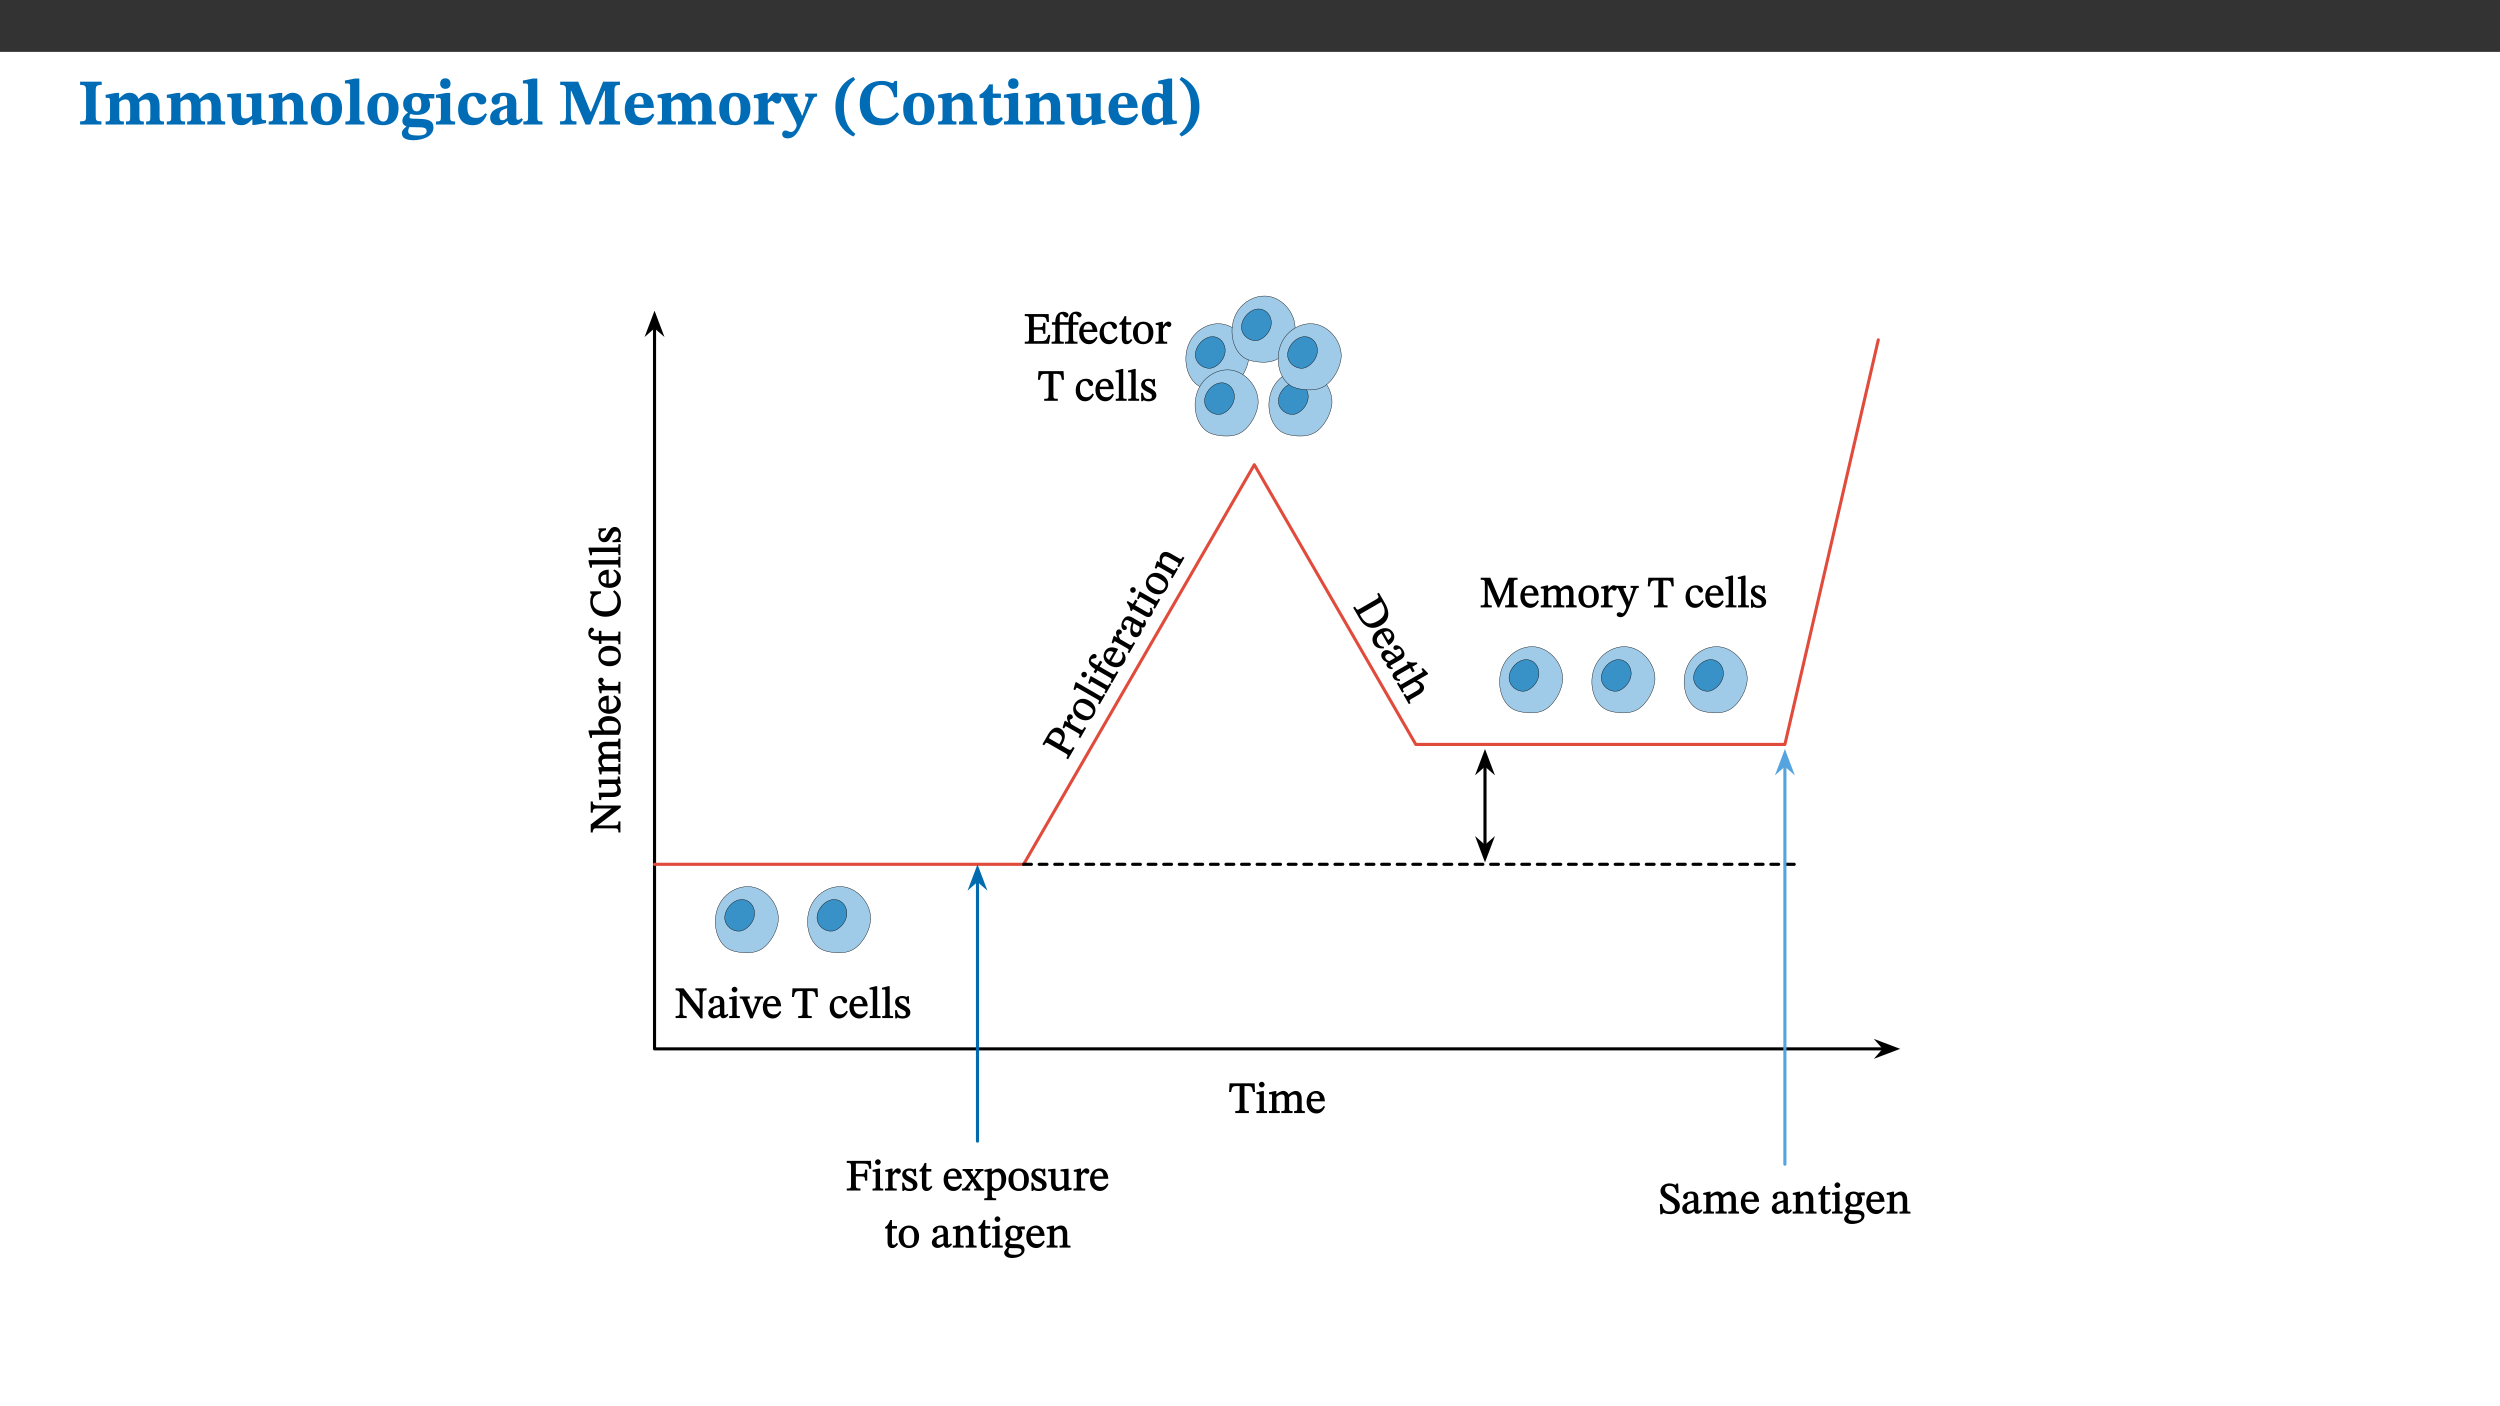 ﻿<?xml version="1.0" encoding="utf-8"?>
<svg xmlns="http://www.w3.org/2000/svg" xmlns:xlink="http://www.w3.org/1999/xlink" viewBox="0 0 960 540" version="1.1">
  <rect x="0" y="0" width="960" height="540" fill="#333333" stroke="none"/>
  <defs>
    <g>
      <symbol overflow="visible" id="glyph0-0">
        <path style="stroke:none;" d="M 7.938 -4.281 L 7.938 -4.688 C 7.938 -7.391 11.922 -9.312 11.922 -12.953 C 11.922 -15.531 9.766 -16.75 7.328 -16.75 C 4.828 -16.75 3.125 -15.234 3.125 -13.234 C 3.125 -12.062 3.594 -11.422 4.391 -11.422 C 4.984 -11.422 5.5 -11.828 5.5 -12.594 C 5.5 -13.531 4.984 -13.562 4.984 -14.375 C 4.984 -15.141 5.656 -15.641 7.109 -15.641 C 8.703 -15.641 9.688 -14.844 9.688 -12.891 C 9.688 -9.062 6.938 -8.156 6.938 -4.938 L 6.938 -4.219 L 7.938 -4.219 Z M 8.875 -1.266 C 8.875 -2.031 8.344 -2.828 7.484 -2.828 C 6.562 -2.828 6.016 -2.062 6.016 -1.266 C 6.016 -0.453 6.5 0.203 7.453 0.203 C 8.344 0.203 8.875 -0.469 8.875 -1.266 Z M 14.75 4.109 L 14.75 -19.625 L 0.25 -19.625 L 0.25 4.188 L 14.75 4.188 Z M 13.453 2.703 L 1.516 2.703 L 1.516 -18.188 L 13.453 -18.188 Z M 13.453 2.703 " />
      </symbol>
      <symbol overflow="visible" id="glyph0-1">
        <path style="stroke:none;" d="M 3.172 -3.641 C 3.172 -1.516 3.047 -1.234 0.875 -1.234 L 0.875 0 L 9.062 0 L 9.062 -1.234 C 6.969 -1.234 6.859 -1.531 6.859 -3.641 L 6.859 -12.734 C 6.859 -14.672 6.969 -15.219 9.172 -15.219 L 9.172 -16.453 L 0.875 -16.453 L 0.875 -15.219 C 3 -15.219 3.172 -14.688 3.172 -12.734 Z M 3.172 -3.641 " />
      </symbol>
      <symbol overflow="visible" id="glyph0-2">
        <path style="stroke:none;" d="M 13.609 -7.266 C 13.609 -7.734 13.578 -8.172 13.531 -8.547 C 14.172 -9.188 15.062 -9.641 15.984 -9.641 C 17.156 -9.641 17.797 -9.047 17.797 -6.719 L 17.797 -2.844 C 17.797 -1.469 17.641 -1.172 16.188 -1.172 L 16.188 0 L 23.047 0 L 23.047 -1.172 C 21.609 -1.172 21.344 -1.484 21.344 -2.844 L 21.344 -7.266 C 21.344 -10.531 19.844 -12.188 17.516 -12.188 C 15.859 -12.188 14.578 -11.156 13.375 -9.938 L 13.203 -9.938 C 12.688 -11.453 11.375 -12.188 9.781 -12.188 C 8.047 -12.188 7.016 -11.125 5.953 -10.094 L 5.797 -10.094 L 5.797 -12.125 L 4.453 -12.125 L 0.641 -11.406 L 0.641 -10.234 C 0.641 -10.234 0.891 -10.266 1.312 -10.266 C 2 -10.266 2.328 -10.141 2.328 -9.219 L 2.328 -2.844 C 2.328 -1.484 2.25 -1.172 0.625 -1.172 L 0.625 0 L 7.656 0 L 7.656 -1.172 C 6.016 -1.172 5.875 -1.484 5.875 -2.844 L 5.875 -8.578 C 6.547 -9.25 7.328 -9.641 8.234 -9.641 C 9.391 -9.641 10.062 -9.047 10.062 -6.719 L 10.062 -2.844 C 10.062 -1.469 9.938 -1.172 8.453 -1.172 L 8.453 0 L 15.312 0 L 15.312 -1.172 C 13.875 -1.172 13.609 -1.484 13.609 -2.844 Z M 13.609 -7.266 " />
      </symbol>
      <symbol overflow="visible" id="glyph0-3">
        <path style="stroke:none;" d="M 15.234 -1.656 L 15.094 -1.656 C 13.75 -1.656 13.406 -1.859 13.406 -3.422 L 13.406 -12.016 L 12.391 -12.016 L 7.75 -11.703 L 7.75 -10.5 C 9.391 -10.5 9.859 -10.5 9.859 -9.062 L 9.859 -3.438 C 8.953 -2.672 8.375 -2.359 7.328 -2.359 C 6.266 -2.359 5.594 -2.547 5.594 -4.906 L 5.594 -12.016 L 4.438 -12.016 L 0.328 -11.703 L 0.328 -10.5 C 1.656 -10.484 2.062 -10.5 2.062 -8.969 L 2.062 -4.188 C 2.062 -0.922 3.25 0.25 5.719 0.25 C 7.391 0.25 8.281 -0.344 9.844 -2 L 9.984 -2 L 9.984 0.156 L 10.953 0.156 L 15.234 -0.562 Z M 15.234 -1.656 " />
      </symbol>
      <symbol overflow="visible" id="glyph0-4">
        <path style="stroke:none;" d="M 13.859 -7.266 C 13.859 -10.531 12.344 -12.188 9.734 -12.188 C 8.25 -12.188 7.188 -11.297 5.953 -10.094 L 5.828 -10.094 L 5.828 -12.125 L 4.453 -12.125 L 0.641 -11.406 L 0.641 -10.234 C 0.641 -10.234 0.891 -10.266 1.312 -10.266 C 2 -10.266 2.328 -10.141 2.328 -9.219 L 2.328 -2.844 C 2.328 -1.484 2.25 -1.172 0.625 -1.172 L 0.625 0 L 7.656 0 L 7.656 -1.172 C 6.016 -1.172 5.891 -1.484 5.891 -2.844 L 5.891 -8.594 C 6.609 -9.188 7.281 -9.641 8.297 -9.641 C 9.609 -9.641 10.312 -9.047 10.312 -6.719 L 10.312 -2.844 C 10.312 -1.469 10.141 -1.172 8.672 -1.172 L 8.672 0 L 15.562 0 L 15.562 -1.172 C 14.125 -1.172 13.859 -1.484 13.859 -2.844 Z M 13.859 -7.266 " />
      </symbol>
      <symbol overflow="visible" id="glyph0-5">
        <path style="stroke:none;" d="M 6.859 -12.188 C 2.703 -12.188 0.797 -9.484 0.797 -6.016 C 0.797 -1.703 2.906 0.25 6.797 0.25 C 10.688 0.25 12.781 -2.062 12.781 -6.297 C 12.781 -9.859 10.828 -12.188 6.859 -12.188 Z M 6.672 -10.828 C 8.297 -10.828 9.016 -9.188 9.016 -6.094 C 9.016 -2.672 8.5 -1.141 6.859 -1.141 C 5.25 -1.141 4.562 -2.719 4.562 -6.266 C 4.562 -9.094 5.078 -10.828 6.672 -10.828 Z M 6.672 -10.828 " />
      </symbol>
      <symbol overflow="visible" id="glyph0-6">
        <path style="stroke:none;" d="M 7.812 -1.172 C 6.016 -1.172 5.828 -1.438 5.828 -2.844 L 5.828 -17.672 L 4.188 -17.672 L 0.297 -16.906 L 0.297 -15.766 C 0.297 -15.766 0.672 -15.781 1.062 -15.781 C 1.688 -15.781 2.281 -15.766 2.281 -14.812 L 2.281 -2.844 C 2.281 -1.484 2.109 -1.172 0.469 -1.172 L 0.469 0 L 7.812 0 Z M 7.812 -1.172 " />
      </symbol>
      <symbol overflow="visible" id="glyph0-7">
        <path style="stroke:none;" d="M 2.797 -4.656 C 1.656 -3.672 0.672 -2.953 0.672 -1.359 C 0.672 0.125 1.859 0.625 2.328 0.75 L 2.328 0.672 C 1.062 1.656 0.469 2.359 0.469 3.297 C 0.469 4.828 1.469 6.016 4.906 6.016 C 8.031 6.016 12.594 4.812 12.594 1.109 C 12.594 -1.406 10.797 -2.156 6.641 -2.203 C 3.672 -2.234 3.391 -2.328 3.391 -2.922 C 3.391 -3.344 3.516 -3.672 3.797 -4.109 C 4.562 -3.812 5.359 -3.688 6.219 -3.688 C 8.766 -3.688 11.297 -4.734 11.297 -7.609 C 11.297 -8.891 10.922 -9.594 10.625 -10.062 L 10.625 -10.016 L 12.938 -10.016 L 12.938 -11.719 L 9.438 -11.719 L 9.438 -11.578 C 9.438 -11.578 7.781 -12.125 6.125 -12.125 C 3.562 -12.125 0.969 -10.828 0.969 -7.953 C 0.969 -5.828 2.031 -5.125 2.797 -4.688 Z M 6.047 -10.703 C 7.234 -10.703 7.938 -9.906 7.938 -7.812 C 7.938 -5.594 7.188 -5.062 6.188 -5.062 C 5.062 -5.062 4.266 -5.828 4.266 -8.047 C 4.266 -10.109 5 -10.703 6.047 -10.703 Z M 3.344 0.984 C 3.719 0.984 4.484 1.016 6.438 1.047 C 8.344 1.062 9.984 1.047 9.984 2.5 C 9.984 3.469 9.375 4.219 6.562 4.219 C 3.922 4.219 2.906 3.719 2.906 2.609 C 2.906 2 3.125 1.391 3.328 0.984 Z M 3.344 0.984 " />
      </symbol>
      <symbol overflow="visible" id="glyph0-8">
        <path style="stroke:none;" d="M 7.781 -1.172 C 6.125 -1.172 5.875 -1.438 5.875 -2.875 L 5.875 -12.125 L 4.141 -12.125 L 0.422 -11.422 L 0.422 -10.234 C 0.422 -10.234 0.719 -10.266 1.062 -10.266 C 1.812 -10.266 2.328 -10.234 2.328 -9.125 L 2.328 -2.797 C 2.328 -1.391 2.062 -1.172 0.453 -1.172 L 0.453 0 L 7.781 0 Z M 4.016 -17.75 C 2.75 -17.75 2.031 -16.875 2.031 -15.719 C 2.031 -14.547 2.781 -13.703 4.016 -13.703 C 5.328 -13.703 6.016 -14.547 6.016 -15.734 C 6.016 -16.875 5.328 -17.75 4.016 -17.75 Z M 4.016 -17.75 " />
      </symbol>
      <symbol overflow="visible" id="glyph0-9">
        <path style="stroke:none;" d="M 11.219 -4.344 C 10.281 -3.141 9.344 -2.547 7.656 -2.547 C 5 -2.547 4.312 -4.016 4.312 -6.859 C 4.312 -9.484 4.906 -10.859 6.422 -10.859 C 8.672 -10.859 7.516 -7.703 9.812 -7.703 C 10.75 -7.703 11.594 -8.297 11.594 -9.391 C 11.594 -10.922 9.906 -12.219 7.062 -12.219 C 2.781 -12.219 0.766 -9.422 0.766 -5.672 C 0.766 -1.812 2.906 0.266 6.344 0.266 C 9.672 0.266 10.859 -1.688 11.875 -3.922 Z M 11.219 -4.344 " />
      </symbol>
      <symbol overflow="visible" id="glyph0-10">
        <path style="stroke:none;" d="M 7.484 -1.391 C 7.703 -0.25 8.203 0.25 9.844 0.25 C 11.703 0.25 12.547 -0.562 13.406 -1.859 L 12.812 -2.453 C 12.438 -2.078 12.016 -1.812 11.625 -1.812 C 11.109 -1.812 10.859 -1.906 10.859 -2.906 L 10.859 -8.281 C 10.859 -11 9.141 -12.219 6.047 -12.219 C 3.172 -12.219 1.359 -10.828 1.359 -9.344 C 1.359 -8.234 2.156 -7.609 2.875 -7.609 C 3.734 -7.609 4.516 -8.125 4.516 -9.266 C 4.516 -10.688 4.781 -10.953 5.781 -10.953 C 6.969 -10.953 7.312 -10.578 7.312 -8.469 L 7.312 -7.391 C 4.953 -6.688 0.812 -6.078 0.812 -2.625 C 0.812 -0.625 2.125 0.266 3.938 0.266 C 5.656 0.266 6.188 -0.344 7.328 -1.312 L 7.484 -1.312 Z M 7.312 -2.547 C 6.594 -1.859 6.141 -1.656 5.5 -1.656 C 4.734 -1.656 4.359 -2.109 4.359 -3.328 C 4.359 -5.172 5.375 -5.656 7.312 -6.25 Z M 7.312 -2.547 " />
      </symbol>
      <symbol overflow="visible" id="glyph0-11">
        <path style="stroke:none;" d="M 23.672 -0.078 L 23.672 -1.234 C 21.953 -1.234 21.516 -1.484 21.516 -3.141 L 21.516 -13.016 C 21.516 -14.844 21.938 -15.219 23.641 -15.219 L 23.641 -16.453 L 17.172 -16.453 L 12.547 -4.984 L 12.266 -4.984 L 7.609 -16.453 L 0.688 -16.453 L 0.688 -15.219 C 2.578 -15.219 2.922 -14.844 2.922 -12.984 L 2.922 -3.844 C 2.922 -1.312 2.625 -1.234 0.641 -1.234 L 0.641 0 L 6.938 0 L 6.938 -1.234 C 5.078 -1.234 4.766 -1.312 4.766 -3.844 L 4.766 -12.938 L 4.938 -12.938 L 10.391 0 L 12.266 0 L 17.641 -12.938 L 17.844 -12.938 L 17.844 -3.141 C 17.844 -1.484 17.547 -1.234 15.656 -1.234 L 15.656 0 L 23.672 0 Z M 23.672 -0.078 " />
      </symbol>
      <symbol overflow="visible" id="glyph0-12">
        <path style="stroke:none;" d="M 11.469 -4.219 C 10.656 -3.203 9.672 -2.578 7.734 -2.578 C 5.625 -2.578 4.438 -3.547 4.438 -6.375 L 11.969 -6.375 C 11.922 -10.188 9.859 -12.188 6.734 -12.188 C 3.516 -12.188 0.797 -10.141 0.797 -5.875 C 0.797 -1.938 2.797 0.266 6.422 0.266 C 10.094 0.266 11.078 -1.703 12.172 -3.719 Z M 4.406 -7.609 C 4.516 -10.016 5 -10.922 6.391 -10.922 C 7.703 -10.922 8.078 -9.641 8.078 -7.703 L 4.406 -7.703 Z M 4.406 -7.609 " />
      </symbol>
      <symbol overflow="visible" id="glyph0-13">
        <path style="stroke:none;" d="M 5.828 -12.125 L 4.406 -12.125 L 0.516 -11.344 L 0.516 -10.141 C 0.516 -10.141 0.797 -10.156 1.281 -10.156 C 2.156 -10.156 2.328 -9.734 2.328 -8.844 L 2.328 -2.781 C 2.328 -1.391 2.109 -1.172 0.5 -1.172 L 0.5 0 L 8.281 0 L 8.281 -1.172 C 6.516 -1.172 5.875 -1.344 5.875 -2.953 L 5.875 -8 C 6.438 -8.656 6.969 -9.094 7.516 -9.094 C 7.906 -9.094 8.469 -8.047 9.562 -8.047 C 10.312 -8.047 11.078 -8.703 11.078 -10.141 C 11.078 -11.406 10.453 -12.266 9.172 -12.266 C 7.609 -12.266 7.234 -11.25 5.922 -9.547 L 5.828 -9.547 Z M 5.828 -12.125 " />
      </symbol>
      <symbol overflow="visible" id="glyph0-14">
        <path style="stroke:none;" d="M 13.672 -11.891 L 9.094 -11.891 L 9.094 -10.75 C 9.859 -10.75 10.328 -10.656 10.328 -10.234 C 10.328 -10.141 10.312 -9.969 10.266 -9.766 L 8.031 -3.438 L 7.828 -3.438 L 7.406 -4.609 L 5.172 -9.094 L 5.172 -9.172 C 5 -9.516 4.812 -9.844 4.812 -10.141 C 4.812 -10.609 5.109 -10.734 6.172 -10.734 L 6.172 -11.891 L -0.516 -11.891 L -0.516 -10.75 C 0.297 -10.75 0.719 -10.453 0.984 -9.906 L 4.531 -2.906 C 5 -1.984 5.828 -0.469 5.828 0.25 C 5.828 1.219 4.828 2.875 3.688 2.875 C 2.828 2.875 2.359 2.281 1.484 2.281 C 0.797 2.281 0.266 2.828 0.266 3.641 C 0.266 4.812 1.172 5.328 2.328 5.328 C 4.484 5.328 6.078 3.797 7.578 0.328 L 12 -9.547 C 12.391 -10.453 12.719 -10.75 13.672 -10.75 Z M 13.672 -11.891 " />
      </symbol>
      <symbol overflow="visible" id="glyph0-15">
        <path style="stroke:none;" d="M 1.734 -6.859 C 1.734 -1.406 4.312 2.547 8.656 4.609 L 9.422 3.625 C 6.391 1.188 5 -1.891 5 -6.859 C 5 -11.797 6.312 -14.812 9.344 -17.266 L 8.656 -18.266 C 4.312 -16.234 1.734 -12.266 1.734 -6.859 Z M 1.734 -6.859 " />
      </symbol>
      <symbol overflow="visible" id="glyph0-16">
        <path style="stroke:none;" d="M 15.359 -4.734 C 13.922 -3.141 12.594 -2.281 10.156 -2.281 C 6.672 -2.281 5 -4.047 5 -8.672 C 5 -13.016 6.469 -15.234 9.469 -15.234 C 12 -15.234 13.578 -13.656 14.25 -10.484 L 15.438 -10.484 L 15.438 -16.75 L 14.391 -16.75 C 14.281 -16.281 14.125 -15.938 13.578 -15.938 C 12.844 -15.938 12.141 -16.75 9.516 -16.75 C 4.531 -16.75 1.109 -13.734 1.109 -8.031 C 1.109 -3.219 3.547 0.297 8.953 0.297 C 12.906 0.297 14.516 -1.594 16.203 -3.984 Z M 15.359 -4.734 " />
      </symbol>
      <symbol overflow="visible" id="glyph0-17">
        <path style="stroke:none;" d="M 8.844 -2.922 C 8.25 -2.422 7.828 -2.125 6.859 -2.125 C 5.922 -2.125 5.625 -2.5 5.625 -4.312 L 5.625 -10.203 L 8.719 -10.203 L 8.719 -11.891 L 5.625 -11.891 L 5.656 -15.406 L 4.188 -15.406 C 3.172 -13.234 1.906 -12.234 0.516 -11.406 L 0.516 -10.203 L 2.078 -10.203 L 2.078 -3.438 C 2.078 -0.594 3.047 0.344 4.984 0.344 C 7.578 0.344 8.453 -0.766 9.516 -2.156 Z M 8.844 -2.922 " />
      </symbol>
      <symbol overflow="visible" id="glyph0-18">
        <path style="stroke:none;" d="M 14.25 -0.375 L 14.25 -1.484 L 13.734 -1.484 C 12.812 -1.484 12.438 -1.641 12.438 -2.906 L 12.438 -17.672 L 11.047 -17.672 L 7.094 -16.797 L 7.094 -15.594 C 7.094 -15.594 7.562 -15.594 7.812 -15.594 C 8.75 -15.594 8.891 -15.469 8.891 -14.375 L 8.891 -11.641 L 8.828 -11.641 C 8 -12.047 7.188 -12.188 6.422 -12.188 C 3.297 -12.188 0.797 -10.141 0.797 -5.578 C 0.797 -2.406 2.188 0.25 5.031 0.25 C 6.672 0.25 7.906 -0.672 8.797 -1.469 L 8.953 -1.469 L 8.953 0.125 L 9.812 0.125 L 14.25 -0.297 Z M 8.891 -2.844 C 8.078 -2.281 7.578 -1.984 6.609 -1.984 C 5.297 -1.984 4.641 -3.203 4.641 -6.312 C 4.641 -9.297 5.406 -10.562 6.672 -10.562 C 8.031 -10.562 8.672 -9.672 8.891 -8.766 Z M 8.891 -2.844 " />
      </symbol>
      <symbol overflow="visible" id="glyph0-19">
        <path style="stroke:none;" d="M 8.25 -6.859 C 8.25 -12.266 5.672 -16.234 1.312 -18.266 L 0.625 -17.266 C 3.672 -14.812 4.984 -11.797 4.984 -6.859 C 4.984 -1.891 3.594 1.188 0.547 3.625 L 1.312 4.609 C 5.672 2.547 8.25 -1.406 8.25 -6.859 Z M 8.25 -6.859 " />
      </symbol>
      <symbol overflow="visible" id="glyph1-0">
        <path style="stroke:none;" d="M 5.562 -3.016 L 5.562 -3.281 C 5.562 -5.125 8.281 -6.453 8.281 -8.938 C 8.281 -10.703 6.672 -11.609 5.016 -11.609 C 3.297 -11.609 1.984 -10.5 1.984 -9.125 C 1.984 -8.328 2.453 -7.812 3 -7.812 C 3.406 -7.812 3.891 -8.156 3.891 -8.688 C 3.891 -9.328 3.547 -9.344 3.547 -9.906 C 3.547 -10.438 3.859 -10.688 4.859 -10.688 C 5.938 -10.688 6.469 -10.234 6.469 -8.891 C 6.469 -6.281 4.594 -5.656 4.594 -3.453 L 4.594 -2.875 L 5.562 -2.875 Z M 6.203 -0.953 C 6.203 -1.469 5.703 -2.078 5.109 -2.078 C 4.484 -2.078 3.969 -1.484 3.969 -0.953 C 3.969 -0.391 4.438 0.141 5.094 0.141 C 5.703 0.141 6.203 -0.406 6.203 -0.953 Z M 10.219 2.734 L 10.219 -13.562 L 0.016 -13.562 L 0.016 2.859 L 10.219 2.859 Z M 9.203 1.688 L 1.172 1.688 L 1.172 -12.438 L 9.047 -12.438 L 9.047 1.688 Z M 9.203 1.688 " />
      </symbol>
      <symbol overflow="visible" id="glyph1-1">
        <path style="stroke:none;" d="M 12.109 -11.406 L 7.953 -11.406 L 7.953 -10.625 C 8.828 -10.625 9.031 -10.547 9.297 -10.234 C 9.547 -9.938 9.562 -9.594 9.562 -8.578 L 9.562 -3.219 L 9.688 -3.219 L 3.422 -11.406 L 0.344 -11.406 L 0.344 -10.625 C 1.25 -10.625 1.438 -10.484 1.938 -9.844 L 1.938 -2.656 C 1.938 -0.953 1.828 -0.781 0.344 -0.781 L 0.344 0 L 4.594 0 L 4.594 -0.781 C 3.188 -0.781 3.047 -0.969 3.047 -2.656 L 3.047 -8.922 L 2.938 -8.922 L 9.938 0.141 L 10.703 0.141 L 10.703 -8.484 C 10.703 -9.703 10.828 -10.078 11.094 -10.312 C 11.344 -10.547 11.5 -10.625 12.25 -10.625 L 12.25 -11.406 Z M 12.109 -11.406 " />
      </symbol>
      <symbol overflow="visible" id="glyph1-2">
        <path style="stroke:none;" d="M 5.062 -1.188 C 5.172 -0.438 5.484 0.078 6.234 0.078 C 7.094 0.078 7.594 -0.312 8.234 -1.219 L 7.797 -1.672 C 7.469 -1.328 7.328 -1.203 7.016 -1.203 C 6.656 -1.203 6.641 -1.203 6.641 -1.891 L 6.641 -5.734 C 6.641 -7.5 5.812 -8.484 3.969 -8.484 C 2.109 -8.484 0.828 -7.438 0.828 -6.484 C 0.828 -5.922 1.359 -5.531 1.688 -5.531 C 2.172 -5.531 2.578 -5.922 2.578 -6.453 C 2.578 -7.469 2.609 -7.688 3.578 -7.688 C 4.594 -7.688 4.953 -7.266 4.953 -5.797 L 4.953 -5.125 C 3.641 -4.719 0.484 -4.156 0.484 -1.906 C 0.484 -0.828 1.359 0.125 2.656 0.125 C 3.75 0.125 4.438 -0.391 5.188 -1.047 L 5.094 -1.047 Z M 5 -1.781 C 4.422 -1.297 3.906 -1.078 3.359 -1.078 C 2.625 -1.078 2.266 -1.469 2.266 -2.328 C 2.266 -3.641 3.562 -3.969 4.953 -4.297 L 4.953 -1.75 Z M 5 -1.781 " />
      </symbol>
      <symbol overflow="visible" id="glyph1-3">
        <path style="stroke:none;" d="M 2.453 -12.016 C 1.859 -12.016 1.344 -11.438 1.344 -10.922 C 1.344 -10.406 1.875 -9.828 2.453 -9.828 C 3.047 -9.828 3.562 -10.406 3.562 -10.922 C 3.562 -11.438 3.047 -12.016 2.453 -12.016 Z M 4.359 -0.75 C 3.219 -0.75 3.266 -0.859 3.266 -1.844 L 3.266 -8.438 L 2.688 -8.438 L 0.406 -7.922 L 0.406 -7.328 L 0.641 -7.234 C 0.641 -7.234 0.75 -7.234 0.984 -7.234 C 1.469 -7.234 1.578 -7.297 1.578 -6.578 L 1.578 -1.844 C 1.578 -0.875 1.672 -0.75 0.391 -0.75 L 0.391 0 L 4.484 0 L 4.484 -0.75 Z M 4.359 -0.75 " />
      </symbol>
      <symbol overflow="visible" id="glyph1-4">
        <path style="stroke:none;" d="M 8.438 -8.281 L 5.312 -8.281 L 5.312 -7.516 C 6.078 -7.516 6.281 -7.578 6.281 -7.203 C 6.281 -6.922 6.188 -6.719 6.172 -6.641 L 4.703 -2.812 L 4.406 -1.906 L 4.484 -1.906 L 4.219 -2.797 L 2.781 -6.578 C 2.672 -6.812 2.609 -7.016 2.609 -7.234 C 2.609 -7.5 2.688 -7.516 3.484 -7.516 L 3.484 -8.281 L -0.375 -8.281 L -0.375 -7.516 C 0.516 -7.516 0.562 -7.469 1 -6.422 L 3.594 0.109 L 4.562 0.109 L 7.297 -6.531 C 7.641 -7.422 7.781 -7.516 8.578 -7.516 L 8.578 -8.281 Z M 8.438 -8.281 " />
      </symbol>
      <symbol overflow="visible" id="glyph1-5">
        <path style="stroke:none;" d="M 6.922 -2.641 C 6.391 -1.938 5.969 -1.375 4.594 -1.375 C 3.234 -1.375 2.078 -2.297 2.078 -4.5 L 7.438 -4.5 C 7.344 -7.016 6 -8.484 4.156 -8.484 C 2.172 -8.484 0.422 -7 0.422 -4.172 C 0.422 -1.438 2.156 0.172 4.188 0.172 C 5.922 0.172 6.875 -1.031 7.5 -2.359 L 7 -2.75 Z M 2.062 -5.266 C 2.203 -6.844 2.75 -7.531 3.891 -7.531 C 5.094 -7.531 5.5 -6.516 5.562 -5.406 L 2.062 -5.406 Z M 2.062 -5.266 " />
      </symbol>
      <symbol overflow="visible" id="glyph1-6">
        <path style="stroke:none;" d="M 10.078 -8.219 L 9.922 -11.406 L 0.312 -11.406 L 0.109 -8.078 L 0.875 -8.078 C 1.266 -10.062 1.375 -10.359 3.234 -10.359 L 4.172 -10.359 L 4.172 -2.359 C 4.172 -0.812 4.078 -0.781 2.5 -0.781 L 2.5 0 L 7.703 0 L 7.703 -0.781 C 6.109 -0.781 6.031 -0.812 6.031 -2.359 L 6.031 -10.359 L 6.969 -10.359 C 8.844 -10.359 8.891 -10.062 9.297 -8.078 L 10.078 -8.078 Z M 10.078 -8.219 " />
      </symbol>
      <symbol overflow="visible" id="glyph1-7">
        <path style="stroke:none;" d="M 6.812 -2.734 C 6.047 -1.75 5.578 -1.375 4.469 -1.375 C 2.734 -1.375 2.031 -2.688 2.031 -4.766 C 2.031 -6.703 2.734 -7.594 4.094 -7.594 C 5.562 -7.594 5 -5.656 6.25 -5.656 C 6.719 -5.656 7.094 -6.062 7.094 -6.562 C 7.094 -7.531 5.984 -8.484 4.391 -8.484 C 1.953 -8.484 0.406 -6.625 0.406 -3.969 C 0.406 -1.609 1.828 0.172 3.953 0.172 C 5.766 0.172 6.719 -1.031 7.391 -2.438 L 6.875 -2.828 Z M 6.812 -2.734 " />
      </symbol>
      <symbol overflow="visible" id="glyph1-8">
        <path style="stroke:none;" d="M 4.406 -0.766 C 3.188 -0.766 3.234 -0.859 3.234 -1.844 L 3.234 -12.234 L 2.672 -12.234 L 0.281 -11.609 L 0.281 -11.047 L 0.531 -10.938 C 0.531 -10.938 0.688 -10.938 0.984 -10.938 C 1.406 -10.938 1.547 -11.047 1.547 -10.344 L 1.547 -1.844 C 1.547 -0.891 1.625 -0.766 0.359 -0.766 L 0.359 0 L 4.547 0 L 4.547 -0.766 Z M 4.406 -0.766 " />
      </symbol>
      <symbol overflow="visible" id="glyph1-9">
        <path style="stroke:none;" d="M 0.516 -2.906 L 0.578 0.141 L 1.125 0.141 L 1.469 -0.25 L 1.453 -0.25 C 1.891 -0.062 2.406 0.188 3.391 0.188 C 4.906 0.188 6.375 -0.562 6.375 -2.156 C 6.375 -3.406 5.484 -4.109 3.953 -4.922 C 2.531 -5.656 2.016 -6 2.016 -6.656 C 2.016 -7.422 2.469 -7.641 3.25 -7.641 C 4.281 -7.641 4.766 -7.281 5.172 -5.531 L 5.875 -5.531 L 5.812 -8.406 L 5.281 -8.406 L 5 -8.047 L 5.047 -8.047 C 4.625 -8.25 4.109 -8.484 3.266 -8.484 C 1.812 -8.484 0.531 -7.609 0.531 -6.219 C 0.531 -4.969 1.266 -4.266 2.812 -3.484 L 2.906 -3.453 C 4.484 -2.672 4.656 -2.484 4.656 -1.688 C 4.656 -0.891 4.203 -0.719 3.359 -0.719 C 2.094 -0.719 1.594 -1.172 1.203 -3.047 L 0.516 -3.047 Z M 0.516 -2.906 " />
      </symbol>
      <symbol overflow="visible" id="glyph1-10">
        <path style="stroke:none;" d="M 14.531 -0.141 L 14.531 -0.781 C 13.172 -0.781 13.047 -0.922 13.047 -2.156 L 13.047 -9.219 C 13.047 -10.469 13.172 -10.625 14.516 -10.625 L 14.516 -11.406 L 11.078 -11.406 L 7.516 -2.875 L 7.609 -2.875 L 4.031 -11.406 L 0.359 -11.406 L 0.359 -10.625 C 1.844 -10.625 1.938 -10.469 1.938 -9.203 L 1.938 -2.609 C 1.938 -0.859 1.844 -0.781 0.328 -0.781 L 0.328 0 L 4.594 0 L 4.594 -0.781 C 3.172 -0.781 3.047 -0.859 3.047 -2.609 L 3.047 -9.297 L 2.891 -9.297 L 6.891 0 L 7.453 0 L 11.406 -9.312 L 11.25 -9.312 L 11.25 -2.156 C 11.25 -0.922 11.203 -0.781 9.734 -0.781 L 9.734 0 L 14.531 0 Z M 14.531 -0.141 " />
      </symbol>
      <symbol overflow="visible" id="glyph1-11">
        <path style="stroke:none;" d="M 3.219 -6.078 C 3.703 -6.531 4.375 -7.125 5.25 -7.125 C 6.031 -7.125 6.453 -6.891 6.453 -5.453 L 6.453 -2.094 C 6.453 -0.922 6.5 -0.766 5.156 -0.766 L 5.156 0 L 9.453 0 L 9.453 -0.766 C 8.094 -0.766 8.141 -0.938 8.141 -2.094 L 8.141 -6.141 C 8.656 -6.594 9.266 -7.125 9.953 -7.125 C 10.75 -7.125 11.266 -6.891 11.266 -5.359 L 11.266 -2.094 C 11.266 -1.062 11.359 -0.766 10.062 -0.766 L 10.062 0 L 14.172 0 L 14.172 -0.766 C 12.875 -0.766 12.953 -1.031 12.953 -2.094 L 12.953 -5.562 C 12.953 -7.609 11.953 -8.484 10.641 -8.484 C 9.734 -8.484 8.781 -7.938 7.875 -7.078 L 7.938 -7.078 C 7.672 -7.75 6.969 -8.484 6 -8.484 C 4.844 -8.484 3.969 -7.812 3.094 -7.062 L 3.219 -7.062 L 3.219 -8.438 L 2.672 -8.438 L 0.406 -7.906 L 0.406 -7.312 L 0.641 -7.219 C 0.641 -7.219 0.766 -7.219 1.016 -7.219 C 1.484 -7.219 1.578 -7.203 1.578 -6.594 L 1.578 -1.844 C 1.578 -0.828 1.609 -0.766 0.391 -0.766 L 0.391 0 L 4.547 0 L 4.547 -0.766 C 3.359 -0.766 3.266 -0.828 3.266 -1.781 L 3.266 -6.109 Z M 3.219 -6.078 " />
      </symbol>
      <symbol overflow="visible" id="glyph1-12">
        <path style="stroke:none;" d="M 4.375 -8.484 C 2.078 -8.484 0.422 -6.688 0.422 -4.234 C 0.422 -1.484 2 0.172 4.375 0.172 C 6.578 0.172 8.266 -1.453 8.266 -4.297 C 8.266 -6.812 6.688 -8.484 4.375 -8.484 Z M 4.297 -7.578 C 5.812 -7.578 6.422 -6.297 6.422 -4.219 C 6.422 -1.453 5.828 -0.781 4.438 -0.781 C 2.984 -0.766 2.281 -1.766 2.281 -4.453 C 2.281 -6.625 3.016 -7.578 4.297 -7.578 Z M 4.297 -7.578 " />
      </symbol>
      <symbol overflow="visible" id="glyph1-13">
        <path style="stroke:none;" d="M 3.094 -8.438 L 2.688 -8.438 L 0.438 -7.891 L 0.438 -7.312 L 0.672 -7.219 C 0.672 -7.219 0.781 -7.219 1.125 -7.219 C 1.734 -7.219 1.578 -7.047 1.578 -6.438 L 1.578 -1.781 C 1.578 -0.828 1.609 -0.766 0.344 -0.766 L 0.344 0 L 4.859 0 L 4.859 -0.766 C 3.453 -0.766 3.266 -0.797 3.266 -1.859 L 3.266 -5.688 C 3.625 -6.297 4.078 -6.984 4.469 -6.984 C 4.672 -6.984 5.016 -6.406 5.578 -6.406 C 5.938 -6.406 6.453 -6.812 6.453 -7.453 C 6.453 -8.031 6 -8.531 5.328 -8.531 C 4.516 -8.531 3.906 -7.891 3.078 -6.688 L 3.234 -6.688 L 3.234 -8.438 Z M 3.094 -8.438 " />
      </symbol>
      <symbol overflow="visible" id="glyph1-14">
        <path style="stroke:none;" d="M 8.344 -8.281 L 5.312 -8.281 L 5.312 -7.516 C 6.031 -7.516 6.266 -7.578 6.266 -7.234 C 6.266 -7.094 6.219 -6.938 6.188 -6.812 L 4.609 -1.984 L 4.672 -1.984 L 4.484 -2.734 L 2.828 -6.453 C 2.734 -6.688 2.594 -6.984 2.594 -7.188 C 2.594 -7.484 2.656 -7.5 3.562 -7.5 L 3.562 -8.281 L -0.359 -8.281 L -0.359 -7.516 C 0.406 -7.516 0.484 -7.438 0.656 -7.047 L 3.156 -1.609 C 3.359 -1.156 3.656 -0.438 3.656 -0.219 C 3.656 0.266 2.844 2.234 2.297 2.234 C 1.875 2.234 1.531 1.859 0.938 1.859 C 0.469 1.859 -0.016 2.219 -0.016 2.734 C -0.016 3.375 0.625 3.75 1.391 3.75 C 2.766 3.75 3.719 2.734 4.672 0.234 L 7.312 -6.703 C 7.547 -7.375 7.672 -7.516 8.484 -7.516 L 8.484 -8.281 Z M 8.344 -8.281 " />
      </symbol>
      <symbol overflow="visible" id="glyph1-15">
        <path style="stroke:none;" d="M 10.125 -3.422 L 9.484 -3.422 C 8.781 -1.266 8.625 -1 6 -1.016 L 3.953 -1.016 L 3.953 -5.406 L 5.797 -5.406 C 7.344 -5.406 7.531 -5.359 7.531 -3.828 L 8.359 -3.828 L 8.359 -8.031 L 7.531 -8.031 C 7.531 -6.516 7.344 -6.328 5.797 -6.328 L 3.953 -6.328 L 3.953 -10.359 L 6.297 -10.359 C 8.391 -10.359 8.656 -10.172 8.938 -8.344 L 9.734 -8.344 L 9.625 -11.406 L 0.453 -11.406 L 0.453 -10.625 C 1.984 -10.625 2.094 -10.484 2.094 -9.203 L 2.094 -2.141 C 2.094 -0.812 1.984 -0.781 0.453 -0.781 L 0.453 0 L 9.75 0 L 10.281 -3.422 Z M 10.125 -3.422 " />
      </symbol>
      <symbol overflow="visible" id="glyph1-16">
        <path style="stroke:none;" d="M 0.281 -8.141 L 0.281 -7.297 L 1.578 -7.297 L 1.578 -2.156 C 1.578 -0.828 1.547 -0.766 0.156 -0.766 L 0.156 0 L 4.844 0 L 4.844 -0.766 C 3.469 -0.766 3.281 -0.828 3.281 -2.156 L 3.281 -7.297 L 6.688 -7.297 L 6.688 -2.156 C 6.688 -0.828 6.656 -0.766 5.266 -0.766 L 5.266 0 L 10.109 0 L 10.109 -0.766 C 8.578 -0.766 8.391 -0.828 8.391 -2.156 L 8.391 -7.297 L 10.453 -7.297 L 10.453 -8.281 L 8.391 -8.281 L 8.391 -9.656 C 8.391 -11.078 8.438 -11.453 9.062 -11.453 C 9.906 -11.453 10 -10.156 10.844 -10.156 C 11.234 -10.156 11.672 -10.531 11.672 -11.031 C 11.672 -11.781 10.734 -12.344 9.641 -12.344 C 8.453 -12.344 7.734 -11.844 7.281 -11.062 C 6.844 -10.281 6.688 -9.438 6.688 -8.281 L 3.281 -8.281 L 3.281 -9.594 C 3.281 -11.016 3.406 -11.359 4.031 -11.359 C 4.375 -11.359 4.422 -11.266 4.766 -10.812 C 5.094 -10.344 5.391 -10.078 5.828 -10.078 C 6.203 -10.078 6.656 -10.453 6.656 -10.953 C 6.656 -11.703 5.703 -12.281 4.609 -12.281 C 3.406 -12.281 2.641 -11.734 2.188 -10.953 C 1.75 -10.172 1.578 -9.438 1.578 -8.281 L 0.281 -8.281 Z M 0.281 -8.141 " />
      </symbol>
      <symbol overflow="visible" id="glyph1-17">
        <path style="stroke:none;" d="M 4.859 -1.75 C 4.438 -1.266 4.312 -1.094 3.781 -1.094 C 3.109 -1.094 3.094 -1.375 3.094 -2.578 L 3.094 -7.297 L 5.016 -7.297 L 5.016 -8.281 L 3.094 -8.281 L 3.109 -10.609 L 2.453 -10.609 C 1.781 -9.031 1.328 -8.406 0.469 -7.891 L 0.469 -7.297 L 1.406 -7.297 L 1.406 -2.094 C 1.406 -0.578 2.047 0.172 3.188 0.172 C 4.266 0.172 4.703 -0.375 5.453 -1.406 L 4.953 -1.844 Z M 4.859 -1.75 " />
      </symbol>
      <symbol overflow="visible" id="glyph1-18">
        <path style="stroke:none;" d="M 9.859 -8.484 L 9.734 -11.406 L 0.453 -11.406 L 0.453 -10.625 C 1.828 -10.625 2.094 -10.516 2.094 -9.344 L 2.094 -2.094 C 2.094 -0.844 1.984 -0.781 0.453 -0.781 L 0.453 0 L 5.703 0 L 5.703 -0.781 C 4.25 -0.781 3.953 -0.844 3.953 -2 L 3.953 -5.422 L 5.812 -5.422 C 7.266 -5.422 7.453 -5.328 7.453 -3.828 L 8.312 -3.828 L 8.312 -8.031 L 7.453 -8.031 C 7.453 -6.516 7.266 -6.344 5.812 -6.344 L 3.953 -6.344 L 3.953 -10.359 L 6.5 -10.359 C 8.719 -10.359 8.719 -10.094 9.062 -8.344 L 9.859 -8.344 Z M 9.859 -8.484 " />
      </symbol>
      <symbol overflow="visible" id="glyph1-19">
        <path style="stroke:none;" d="M 8.297 -0.141 L 8.297 -0.766 C 7.531 -0.766 7.375 -1.016 6.891 -1.688 L 4.875 -4.547 L 6.609 -6.766 C 7 -7.25 7.297 -7.516 8.016 -7.516 L 8.016 -8.281 L 4.922 -8.281 L 4.922 -7.531 C 5.625 -7.531 5.625 -7.516 5.625 -7.266 C 5.625 -7 5.516 -6.828 5.062 -6.203 L 4.297 -5.094 L 4.375 -5.094 L 3.984 -5.797 C 3.406 -6.734 3.156 -7.016 3.156 -7.281 C 3.156 -7.531 3.281 -7.531 3.969 -7.531 L 3.969 -8.281 L 0.031 -8.281 L 0.031 -7.516 C 0.875 -7.516 0.984 -7.391 1.578 -6.531 L 3.266 -4.109 L 1.297 -1.562 C 0.75 -0.891 0.547 -0.766 -0.188 -0.766 L -0.188 0 L 2.938 0 L 2.938 -0.766 C 2.234 -0.766 2.172 -0.688 2.172 -0.875 C 2.172 -1.016 2.359 -1.219 2.531 -1.484 L 3.875 -3.453 L 3.812 -3.453 L 4.125 -2.891 L 5.203 -1.25 C 5.281 -1.125 5.266 -1.125 5.266 -1 C 5.266 -0.719 5.219 -0.766 4.469 -0.766 L 4.469 0 L 8.297 0 Z M 8.297 -0.141 " />
      </symbol>
      <symbol overflow="visible" id="glyph1-20">
        <path style="stroke:none;" d="M 2.984 -8.438 L 2.562 -8.438 L 0.266 -7.922 L 0.266 -7.328 L 0.516 -7.234 C 0.516 -7.234 0.75 -7.234 0.969 -7.234 C 1.531 -7.234 1.453 -7.141 1.453 -6.5 L 1.453 1.875 C 1.453 2.828 1.438 2.984 0.219 2.984 L 0.219 3.719 L 4.797 3.719 L 4.797 2.969 C 3.344 2.969 3.156 2.875 3.156 1.781 L 3.156 -0.312 L 3.031 -0.312 C 3.469 0 4.156 0.172 4.797 0.172 C 6.828 0.172 8.641 -1.672 8.641 -4.562 C 8.641 -6.781 7.328 -8.484 5.656 -8.484 C 4.656 -8.484 3.75 -7.906 2.969 -7.016 L 3.109 -7.016 L 3.109 -8.438 Z M 3.094 -6.062 C 3.422 -6.484 4.062 -7.062 4.969 -7.062 C 6.219 -7.062 6.812 -6.219 6.812 -4.078 C 6.812 -1.734 6.062 -0.766 4.875 -0.766 C 3.922 -0.766 3.422 -1.469 3.156 -1.797 L 3.156 -6.109 Z M 3.094 -6.062 " />
      </symbol>
      <symbol overflow="visible" id="glyph1-21">
        <path style="stroke:none;" d="M 9.141 -1.031 L 8.984 -1.031 C 8.156 -1.031 8.094 -1.016 8.094 -2.016 L 8.094 -8.359 L 7.547 -8.359 L 5.031 -8.094 L 5.031 -7.375 C 6.266 -7.375 6.406 -7.422 6.406 -6.516 L 6.406 -2.109 C 5.781 -1.562 5.328 -1.188 4.469 -1.188 C 3.594 -1.188 3.078 -1.562 3.078 -3.281 L 3.078 -8.359 L 2.578 -8.359 L 0.234 -8.094 L 0.234 -7.375 C 1.297 -7.344 1.391 -7.422 1.391 -6.5 L 1.391 -3.062 C 1.391 -0.766 2.359 0.172 3.766 0.172 C 4.844 0.172 5.719 -0.375 6.594 -1.219 L 6.469 -1.219 L 6.469 0.078 L 7 0.078 L 9.281 -0.328 L 9.281 -1.031 Z M 9.141 -1.031 " />
      </symbol>
      <symbol overflow="visible" id="glyph1-22">
        <path style="stroke:none;" d="M 8.281 -5.328 C 8.281 -7.281 7.422 -8.484 5.875 -8.484 C 4.812 -8.484 3.969 -7.828 3.094 -7.062 L 3.219 -7.062 L 3.234 -8.438 L 2.703 -8.438 L 0.406 -7.906 L 0.406 -7.312 L 0.641 -7.219 C 0.641 -7.219 0.734 -7.219 1.016 -7.219 C 1.469 -7.219 1.578 -7.219 1.578 -6.609 L 1.578 -1.844 C 1.578 -0.891 1.672 -0.75 0.391 -0.75 L 0.391 0 L 4.562 0 L 4.562 -0.75 C 3.203 -0.75 3.266 -0.891 3.266 -1.844 L 3.266 -6.125 C 3.719 -6.562 4.266 -7.125 5.188 -7.125 C 5.938 -7.125 6.594 -6.938 6.594 -4.906 L 6.594 -1.844 C 6.594 -0.891 6.688 -0.75 5.328 -0.75 L 5.328 0 L 9.531 0 L 9.531 -0.75 C 8.266 -0.75 8.281 -0.891 8.281 -1.844 Z M 8.281 -5.328 " />
      </symbol>
      <symbol overflow="visible" id="glyph1-23">
        <path style="stroke:none;" d="M 2.062 -3.344 C 1.266 -2.734 0.625 -1.938 0.625 -1.328 C 0.625 -0.844 1.047 -0.281 1.578 -0.016 L 1.578 -0.078 C 0.719 0.766 0.203 1.422 0.203 1.984 C 0.203 2.906 1.016 3.984 3.234 3.984 C 5.375 3.984 8.016 3.062 8.016 0.797 C 8.016 -1.156 6.25 -1.359 4.109 -1.359 C 2.562 -1.359 2.25 -1.391 2.25 -1.891 C 2.25 -2.188 2.469 -2.688 2.609 -2.859 C 3 -2.75 3.469 -2.641 4.016 -2.641 C 5.797 -2.641 7.141 -3.781 7.141 -5.359 C 7.141 -6.203 6.719 -6.844 6.531 -7.125 L 6.531 -7.031 L 8.125 -6.984 L 8.125 -8.188 L 5.812 -8.062 L 5.891 -7.828 C 5.891 -7.828 5.047 -8.484 3.922 -8.484 C 2.141 -8.484 0.719 -7.281 0.719 -5.594 C 0.719 -4.484 1.25 -3.656 2.016 -3.203 L 2.016 -3.297 Z M 3.812 -7.609 C 4.891 -7.609 5.359 -6.828 5.359 -5.453 C 5.359 -3.844 4.875 -3.5 4.031 -3.5 C 2.938 -3.5 2.484 -4.203 2.484 -5.656 C 2.484 -7.078 2.938 -7.609 3.812 -7.609 Z M 2.156 0.172 C 2.391 0.172 2.703 0.188 4.062 0.203 C 5.203 0.219 6.859 0.047 6.859 1.266 C 6.859 2 6.219 2.75 4.219 2.75 C 2.484 2.75 1.812 2.391 1.812 1.406 C 1.812 1.047 1.875 0.766 2.219 0.172 Z M 2.156 0.172 " />
      </symbol>
      <symbol overflow="visible" id="glyph1-24">
        <path style="stroke:none;" d="M 7.594 -8.047 L 7.453 -11.562 L 6.781 -11.562 C 6.656 -11.078 6.641 -11.078 6.375 -11.078 C 5.969 -11.078 5.594 -11.609 4.047 -11.609 C 2.281 -11.578 0.672 -10.5 0.672 -8.719 C 0.672 -6.938 2.094 -6.031 3.453 -5.25 C 4.844 -4.453 6.219 -3.969 6.219 -2.469 C 6.219 -1.188 5.578 -0.812 4.297 -0.812 C 2.578 -0.797 1.844 -1.203 1.219 -3.672 L 0.438 -3.672 L 0.609 0.25 L 1.391 0.25 C 1.422 -0.219 1.484 -0.312 1.734 -0.312 C 2.109 -0.312 2.781 0.203 4.547 0.203 C 6.5 0.203 8.109 -1 8.109 -2.969 C 8.109 -4.984 6.391 -5.828 4.875 -6.672 C 3.609 -7.406 2.438 -7.922 2.438 -9.203 C 2.438 -10.25 2.969 -10.656 4.109 -10.656 C 5.828 -10.672 6.312 -9.906 6.828 -7.906 L 7.594 -7.906 Z M 7.594 -8.047 " />
      </symbol>
      <symbol overflow="visible" id="glyph2-0">
        <path style="stroke:none;" d="M -3.016 -5.562 L -3.281 -5.562 C -5.125 -5.562 -6.453 -8.281 -8.938 -8.281 C -10.703 -8.281 -11.609 -6.672 -11.609 -5.016 C -11.609 -3.297 -10.5 -1.984 -9.125 -1.984 C -8.328 -1.984 -7.812 -2.453 -7.812 -3 C -7.812 -3.406 -8.156 -3.891 -8.688 -3.891 C -9.328 -3.891 -9.344 -3.547 -9.906 -3.547 C -10.438 -3.547 -10.688 -3.859 -10.688 -4.859 C -10.688 -5.938 -10.234 -6.469 -8.891 -6.469 C -6.281 -6.469 -5.656 -4.594 -3.453 -4.594 L -2.875 -4.594 L -2.875 -5.562 Z M -0.953 -6.203 C -1.469 -6.203 -2.078 -5.703 -2.078 -5.109 C -2.078 -4.484 -1.484 -3.969 -0.953 -3.969 C -0.391 -3.969 0.141 -4.438 0.141 -5.094 C 0.141 -5.703 -0.406 -6.203 -0.953 -6.203 Z M 2.734 -10.219 L -13.562 -10.219 L -13.562 -0.016 L 2.859 -0.016 L 2.859 -10.219 Z M 1.688 -9.203 L 1.688 -1.172 L -12.438 -1.172 L -12.438 -9.047 L 1.688 -9.047 Z M 1.688 -9.203 " />
      </symbol>
      <symbol overflow="visible" id="glyph2-1">
        <path style="stroke:none;" d="M -11.406 -12.109 L -11.406 -7.953 L -10.625 -7.953 C -10.625 -8.828 -10.547 -9.031 -10.234 -9.297 C -9.938 -9.547 -9.594 -9.562 -8.578 -9.562 L -3.219 -9.562 L -3.219 -9.688 L -11.406 -3.422 L -11.406 -0.344 L -10.625 -0.344 C -10.625 -1.25 -10.484 -1.438 -9.844 -1.938 L -2.656 -1.938 C -0.953 -1.938 -0.781 -1.828 -0.781 -0.344 L 0 -0.344 L 0 -4.594 L -0.781 -4.594 C -0.781 -3.188 -0.969 -3.047 -2.656 -3.047 L -8.922 -3.047 L -8.922 -2.938 L 0.141 -9.938 L 0.141 -10.703 L -8.484 -10.703 C -9.703 -10.703 -10.078 -10.828 -10.312 -11.094 C -10.547 -11.344 -10.625 -11.5 -10.625 -12.25 L -11.406 -12.25 Z M -11.406 -12.109 " />
      </symbol>
      <symbol overflow="visible" id="glyph2-2">
        <path style="stroke:none;" d="M -1.031 -9.141 L -1.031 -8.984 C -1.031 -8.156 -1.016 -8.094 -2.016 -8.094 L -8.359 -8.094 L -8.359 -7.547 L -8.094 -5.031 L -7.375 -5.031 C -7.375 -6.266 -7.422 -6.406 -6.516 -6.406 L -2.109 -6.406 C -1.562 -5.781 -1.188 -5.328 -1.188 -4.469 C -1.188 -3.594 -1.562 -3.078 -3.281 -3.078 L -8.359 -3.078 L -8.359 -2.578 L -8.094 -0.234 L -7.375 -0.234 C -7.344 -1.297 -7.422 -1.391 -6.5 -1.391 L -3.062 -1.391 C -0.766 -1.391 0.172 -2.359 0.172 -3.766 C 0.172 -4.844 -0.375 -5.719 -1.219 -6.594 L -1.219 -6.469 L 0.078 -6.469 L 0.078 -7 L -0.328 -9.281 L -1.031 -9.281 Z M -1.031 -9.141 " />
      </symbol>
      <symbol overflow="visible" id="glyph2-3">
        <path style="stroke:none;" d="M -6.078 -3.219 C -6.531 -3.703 -7.125 -4.375 -7.125 -5.25 C -7.125 -6.031 -6.891 -6.453 -5.453 -6.453 L -2.094 -6.453 C -0.922 -6.453 -0.766 -6.5 -0.766 -5.156 L 0 -5.156 L 0 -9.453 L -0.766 -9.453 C -0.766 -8.094 -0.938 -8.141 -2.094 -8.141 L -6.141 -8.141 C -6.594 -8.656 -7.125 -9.266 -7.125 -9.953 C -7.125 -10.75 -6.891 -11.266 -5.359 -11.266 L -2.094 -11.266 C -1.062 -11.266 -0.766 -11.359 -0.766 -10.062 L 0 -10.062 L 0 -14.172 L -0.766 -14.172 C -0.766 -12.875 -1.031 -12.953 -2.094 -12.953 L -5.562 -12.953 C -7.609 -12.953 -8.484 -11.953 -8.484 -10.641 C -8.484 -9.734 -7.938 -8.781 -7.078 -7.875 L -7.078 -7.938 C -7.75 -7.672 -8.484 -6.969 -8.484 -6 C -8.484 -4.844 -7.812 -3.969 -7.062 -3.094 L -7.062 -3.219 L -8.438 -3.219 L -8.438 -2.672 L -7.906 -0.406 L -7.312 -0.406 L -7.219 -0.641 C -7.219 -0.641 -7.219 -0.766 -7.219 -1.016 C -7.219 -1.484 -7.203 -1.578 -6.594 -1.578 L -1.844 -1.578 C -0.828 -1.578 -0.766 -1.609 -0.766 -0.391 L 0 -0.391 L 0 -4.547 L -0.766 -4.547 C -0.766 -3.359 -0.828 -3.266 -1.781 -3.266 L -6.109 -3.266 Z M -6.078 -3.219 " />
      </symbol>
      <symbol overflow="visible" id="glyph2-4">
        <path style="stroke:none;" d="M -12.234 -2.766 L -12.234 -2.328 L -11.578 0.016 L -11.031 0.016 L -10.922 -0.219 C -10.922 -0.219 -10.922 -0.344 -10.922 -0.609 C -10.922 -1.25 -10.922 -1.203 -10.156 -1.203 L -0.562 -1.203 C -0.328 -1.656 0.172 -2.75 0.172 -4.188 C 0.172 -6.531 -1.562 -8.391 -4.594 -8.391 C -6.797 -8.391 -8.484 -7.094 -8.484 -5.422 C -8.484 -4.281 -7.703 -3.297 -7.047 -2.75 L -7.047 -2.891 L -12.234 -2.891 Z M -6.062 -2.844 C -6.469 -3.156 -7.062 -3.812 -7.062 -4.672 C -7.062 -6.281 -5.672 -6.562 -4.047 -6.562 C -2.172 -6.562 -0.797 -6.094 -0.797 -4.484 C -0.797 -3.594 -1.156 -3.172 -1.484 -2.891 L -6.109 -2.891 Z M -6.062 -2.844 " />
      </symbol>
      <symbol overflow="visible" id="glyph2-5">
        <path style="stroke:none;" d="M -2.641 -6.922 C -1.938 -6.391 -1.375 -5.969 -1.375 -4.594 C -1.375 -3.234 -2.297 -2.078 -4.5 -2.078 L -4.5 -7.438 C -7.016 -7.344 -8.484 -6 -8.484 -4.156 C -8.484 -2.172 -7 -0.422 -4.172 -0.422 C -1.438 -0.422 0.172 -2.156 0.172 -4.188 C 0.172 -5.922 -1.031 -6.875 -2.359 -7.5 L -2.75 -7 Z M -5.266 -2.062 C -6.844 -2.203 -7.531 -2.75 -7.531 -3.891 C -7.531 -5.094 -6.516 -5.5 -5.406 -5.562 L -5.406 -2.062 Z M -5.266 -2.062 " />
      </symbol>
      <symbol overflow="visible" id="glyph2-6">
        <path style="stroke:none;" d="M -8.438 -3.094 L -8.438 -2.688 L -7.891 -0.438 L -7.312 -0.438 L -7.219 -0.672 C -7.219 -0.672 -7.219 -0.781 -7.219 -1.125 C -7.219 -1.734 -7.047 -1.578 -6.438 -1.578 L -1.781 -1.578 C -0.828 -1.578 -0.766 -1.609 -0.766 -0.344 L 0 -0.344 L 0 -4.859 L -0.766 -4.859 C -0.766 -3.453 -0.797 -3.266 -1.859 -3.266 L -5.688 -3.266 C -6.297 -3.625 -6.984 -4.078 -6.984 -4.469 C -6.984 -4.672 -6.406 -5.016 -6.406 -5.578 C -6.406 -5.938 -6.812 -6.453 -7.453 -6.453 C -8.031 -6.453 -8.531 -6 -8.531 -5.328 C -8.531 -4.516 -7.891 -3.906 -6.688 -3.078 L -6.688 -3.234 L -8.438 -3.234 Z M -8.438 -3.094 " />
      </symbol>
      <symbol overflow="visible" id="glyph2-7">
        <path style="stroke:none;" d="M -8.484 -4.375 C -8.484 -2.078 -6.688 -0.422 -4.234 -0.422 C -1.484 -0.422 0.172 -2 0.172 -4.375 C 0.172 -6.578 -1.453 -8.266 -4.297 -8.266 C -6.812 -8.266 -8.484 -6.688 -8.484 -4.375 Z M -7.578 -4.297 C -7.578 -5.812 -6.297 -6.422 -4.219 -6.422 C -1.453 -6.422 -0.781 -5.828 -0.781 -4.438 C -0.766 -2.984 -1.766 -2.281 -4.453 -2.281 C -6.625 -2.281 -7.578 -3.016 -7.578 -4.297 Z M -7.578 -4.297 " />
      </symbol>
      <symbol overflow="visible" id="glyph2-8">
        <path style="stroke:none;" d="M -8.141 -0.281 L -7.297 -0.281 L -7.297 -1.578 L -2.156 -1.578 C -0.828 -1.578 -0.766 -1.547 -0.766 -0.156 L 0 -0.156 L 0 -5 L -0.766 -5 C -0.766 -3.453 -0.828 -3.266 -2.156 -3.266 L -7.297 -3.266 L -7.297 -5.328 L -8.281 -5.328 L -8.281 -3.266 L -9.656 -3.266 C -11.078 -3.266 -11.453 -3.312 -11.453 -3.953 C -11.453 -4.797 -10.156 -4.875 -10.156 -5.719 C -10.156 -6.109 -10.531 -6.562 -11.031 -6.562 C -11.781 -6.562 -12.344 -5.625 -12.344 -4.516 C -12.344 -3.344 -11.844 -2.625 -11.062 -2.172 C -10.281 -1.734 -9.438 -1.578 -8.281 -1.578 L -8.281 -0.281 Z M -8.141 -0.281 " />
      </symbol>
      <symbol overflow="visible" id="glyph2-9">
        <path style="stroke:none;" d="M -2.75 -10.203 C -1.703 -9.25 -1.156 -8.219 -1.156 -6.656 C -1.156 -4.266 -2.469 -2.75 -5.859 -2.75 C -8.875 -2.75 -10.609 -3.984 -10.609 -6.422 C -10.609 -8.156 -9.812 -9.219 -7.453 -9.625 L -7.453 -10.453 L -11.609 -10.453 L -11.609 -9.719 C -11.219 -9.5 -11 -9.5 -11 -9.234 C -11 -8.812 -11.609 -8.188 -11.609 -6.406 C -11.609 -3.156 -9.391 -0.688 -5.688 -0.688 C -2.391 -0.688 0.188 -2.672 0.188 -6.172 C 0.188 -8.391 -0.828 -9.875 -2.328 -10.875 L -2.844 -10.281 Z M -2.75 -10.203 " />
      </symbol>
      <symbol overflow="visible" id="glyph2-10">
        <path style="stroke:none;" d="M -0.766 -4.406 C -0.766 -3.188 -0.859 -3.234 -1.844 -3.234 L -12.234 -3.234 L -12.234 -2.672 L -11.609 -0.281 L -11.047 -0.281 L -10.938 -0.531 C -10.938 -0.531 -10.938 -0.688 -10.938 -0.984 C -10.938 -1.406 -11.047 -1.547 -10.344 -1.547 L -1.844 -1.547 C -0.891 -1.547 -0.766 -1.625 -0.766 -0.359 L 0 -0.359 L 0 -4.547 L -0.766 -4.547 Z M -0.766 -4.406 " />
      </symbol>
      <symbol overflow="visible" id="glyph2-11">
        <path style="stroke:none;" d="M -2.906 -0.516 L 0.141 -0.578 L 0.141 -1.125 L -0.25 -1.469 L -0.25 -1.453 C -0.062 -1.891 0.188 -2.406 0.188 -3.391 C 0.188 -4.906 -0.562 -6.375 -2.156 -6.375 C -3.406 -6.375 -4.109 -5.484 -4.922 -3.953 C -5.656 -2.531 -6 -2.016 -6.656 -2.016 C -7.422 -2.016 -7.641 -2.469 -7.641 -3.25 C -7.641 -4.281 -7.281 -4.766 -5.531 -5.172 L -5.531 -5.875 L -8.406 -5.812 L -8.406 -5.281 L -8.047 -5 L -8.047 -5.047 C -8.25 -4.625 -8.484 -4.109 -8.484 -3.266 C -8.484 -1.812 -7.609 -0.531 -6.219 -0.531 C -4.969 -0.531 -4.266 -1.266 -3.484 -2.812 L -3.453 -2.906 C -2.672 -4.484 -2.484 -4.656 -1.688 -4.656 C -0.891 -4.656 -0.719 -4.203 -0.719 -3.359 C -0.719 -2.094 -1.172 -1.594 -3.047 -1.203 L -3.047 -0.516 Z M -2.906 -0.516 " />
      </symbol>
      <symbol overflow="visible" id="glyph3-0">
        <path style="stroke:none;" d="M 0.172 -6.312 L -0.062 -6.453 C -1.656 -7.375 -1.453 -10.391 -3.594 -11.641 C -5.125 -12.516 -6.719 -11.578 -7.547 -10.141 C -8.406 -8.656 -8.109 -6.969 -6.922 -6.281 C -6.234 -5.875 -5.547 -6.031 -5.266 -6.5 C -5.062 -6.859 -5.125 -7.453 -5.594 -7.719 C -6.141 -8.031 -6.328 -7.75 -6.812 -8.031 C -7.266 -8.297 -7.328 -8.688 -6.828 -9.547 C -6.281 -10.484 -5.625 -10.719 -4.469 -10.047 C -2.203 -8.75 -2.594 -6.812 -0.688 -5.703 L -0.188 -5.422 L 0.297 -6.25 Z M 2.266 -5.844 C 1.828 -6.109 1.047 -5.969 0.75 -5.453 C 0.438 -4.922 0.703 -4.172 1.156 -3.906 C 1.641 -3.625 2.344 -3.781 2.672 -4.344 C 2.969 -4.875 2.734 -5.578 2.266 -5.844 Z M 7.484 -7.484 L -6.641 -15.625 L -11.75 -6.797 L 2.469 1.406 L 7.578 -7.422 Z M 6.062 -7.125 L 2.047 -0.172 L -10.188 -7.234 L -6.25 -14.047 L 5.984 -6.984 Z M 6.062 -7.125 " />
      </symbol>
      <symbol overflow="visible" id="glyph3-1">
        <path style="stroke:none;" d="M -9.422 -6.188 L -8.875 -5.875 C -8.266 -6.953 -8.094 -7.094 -7.234 -6.594 L -0.922 -2.953 C 0.297 -2.234 0.359 -2.172 -0.375 -0.906 L 0.297 -0.516 L 2.828 -4.891 L 2.156 -5.281 C 1.406 -3.984 1.25 -3.828 0.047 -4.531 L -2.281 -5.875 C -2.234 -5.906 -1.969 -6.266 -1.797 -6.562 C -0.688 -8.484 -0.359 -11 -2.656 -12.312 C -4.594 -13.438 -6.281 -11.938 -7.359 -10.062 L -9.547 -6.266 Z M -7.109 -8.5 C -6.953 -8.828 -6.828 -9.125 -6.656 -9.422 C -5.734 -11 -4.75 -11.266 -3.438 -10.516 C -1.719 -9.531 -1.75 -8.594 -2.672 -7 C -2.844 -6.703 -3.062 -6.391 -3.094 -6.344 L -7.047 -8.625 Z M -7.109 -8.5 " />
      </symbol>
      <symbol overflow="visible" id="glyph3-2">
        <path style="stroke:none;" d="M -5.766 -6.891 L -5.969 -6.547 L -6.609 -4.312 L -6.109 -4.031 L -5.922 -4.188 C -5.922 -4.188 -5.859 -4.281 -5.688 -4.578 C -5.391 -5.109 -5.328 -4.875 -4.797 -4.578 L -0.766 -2.25 C 0.062 -1.766 0.141 -1.766 -0.484 -0.672 L 0.172 -0.297 L 2.422 -4.203 L 1.766 -4.578 C 1.062 -3.359 0.938 -3.219 0.016 -3.75 L -3.297 -5.672 C -3.641 -6.281 -4.016 -7.016 -3.812 -7.359 C -3.719 -7.531 -3.047 -7.547 -2.766 -8.031 C -2.578 -8.344 -2.688 -9 -3.234 -9.312 C -3.734 -9.609 -4.391 -9.469 -4.734 -8.875 C -5.141 -8.172 -4.875 -7.328 -4.266 -6.016 L -4.188 -6.141 L -5.703 -7.016 Z M -5.766 -6.891 " />
      </symbol>
      <symbol overflow="visible" id="glyph3-3">
        <path style="stroke:none;" d="M -5.156 -8.016 C -6.312 -6.031 -5.594 -3.703 -3.469 -2.469 C -1.078 -1.094 1.156 -1.656 2.344 -3.703 C 3.438 -5.625 2.859 -7.875 0.406 -9.297 C -1.781 -10.562 -4 -10.031 -5.156 -8.016 Z M -4.422 -7.5 C -3.656 -8.812 -2.25 -8.703 -0.453 -7.672 C 1.938 -6.281 2.234 -5.438 1.547 -4.234 C 0.828 -2.953 -0.391 -2.844 -2.719 -4.188 C -4.594 -5.281 -5.062 -6.391 -4.422 -7.5 Z M -4.422 -7.5 " />
      </symbol>
      <symbol overflow="visible" id="glyph3-4">
        <path style="stroke:none;" d="M 1.547 -4.188 C 0.938 -3.141 0.859 -3.219 0.016 -3.719 L -8.984 -8.906 L -9.266 -8.422 L -9.906 -6.047 L -9.422 -5.766 L -9.203 -5.922 C -9.203 -5.922 -9.125 -6.062 -8.984 -6.328 C -8.766 -6.688 -8.797 -6.859 -8.188 -6.516 L -0.828 -2.266 C 0 -1.781 0.156 -1.781 -0.484 -0.688 L 0.172 -0.312 L 2.266 -3.938 L 1.609 -4.312 Z M 1.547 -4.188 " />
      </symbol>
      <symbol overflow="visible" id="glyph3-5">
        <path style="stroke:none;" d="M -9.188 -8.125 C -9.484 -7.609 -9.234 -6.875 -8.781 -6.609 C -8.344 -6.359 -7.578 -6.531 -7.297 -7.031 C -7 -7.547 -7.234 -8.281 -7.672 -8.531 C -8.125 -8.797 -8.891 -8.641 -9.188 -8.125 Z M 1.516 -4.156 C 0.953 -3.156 0.875 -3.25 0.031 -3.75 L -5.688 -7.047 L -5.969 -6.547 L -6.656 -4.312 L -6.141 -4.016 L -5.953 -4.172 C -5.953 -4.172 -5.891 -4.266 -5.781 -4.469 C -5.531 -4.875 -5.531 -5 -4.922 -4.641 L -0.812 -2.281 C 0.031 -1.797 0.172 -1.828 -0.469 -0.719 L 0.188 -0.344 L 2.234 -3.891 L 1.578 -4.266 Z M 1.516 -4.156 " />
      </symbol>
      <symbol overflow="visible" id="glyph3-6">
        <path style="stroke:none;" d="M -6.906 -4.312 L -6.172 -3.891 L -5.531 -5 L -1.094 -2.438 C 0.062 -1.766 0.109 -1.719 -0.578 -0.516 L 0.078 -0.141 L 2.5 -4.328 L 1.844 -4.703 C 1.062 -3.359 0.906 -3.234 -0.25 -3.906 L -4.688 -6.469 L -3.656 -8.25 L -4.516 -8.75 L -5.547 -6.969 L -6.734 -7.656 C -7.969 -8.359 -8.266 -8.594 -7.953 -9.141 C -7.531 -9.875 -6.359 -9.297 -5.938 -10.031 C -5.75 -10.375 -5.844 -10.953 -6.266 -11.203 C -6.922 -11.578 -7.875 -11.047 -8.438 -10.078 C -9.016 -9.062 -8.938 -8.188 -8.5 -7.406 C -8.047 -6.641 -7.391 -6.078 -6.391 -5.5 L -7.031 -4.391 Z M -6.906 -4.312 " />
      </symbol>
      <symbol overflow="visible" id="glyph3-7">
        <path style="stroke:none;" d="M 1.172 -7.312 C 1.516 -6.5 1.797 -5.859 1.109 -4.672 C 0.422 -3.484 -0.953 -2.938 -2.859 -4.047 L -0.172 -8.688 C -2.406 -9.859 -4.344 -9.438 -5.266 -7.828 C -6.266 -6.109 -5.859 -3.859 -3.406 -2.438 C -1.047 -1.078 1.234 -1.797 2.25 -3.547 C 3.109 -5.047 2.547 -6.469 1.703 -7.672 L 1.125 -7.438 Z M -3.531 -4.406 C -4.828 -5.328 -5.141 -6.141 -4.578 -7.141 C -3.969 -8.172 -2.891 -8.016 -1.906 -7.516 L -3.656 -4.484 Z M -3.531 -4.406 " />
      </symbol>
      <symbol overflow="visible" id="glyph3-8">
        <path style="stroke:none;" d="M 1.5 -4.984 C 2.203 -4.703 2.797 -4.719 3.172 -5.375 C 3.609 -6.109 3.531 -6.734 3.047 -7.734 L 2.438 -7.578 C 2.578 -7.125 2.609 -6.938 2.453 -6.672 C 2.281 -6.359 2.266 -6.344 1.672 -6.688 L -1.656 -8.609 C -3.188 -9.5 -4.438 -9.266 -5.359 -7.672 C -6.297 -6.062 -6.031 -4.438 -5.203 -3.953 C -4.719 -3.672 -4.125 -3.938 -3.953 -4.234 C -3.719 -4.641 -3.844 -5.188 -4.312 -5.453 C -5.188 -5.969 -5.359 -6.109 -4.875 -6.938 C -4.359 -7.828 -3.828 -7.922 -2.547 -7.188 L -1.969 -6.859 C -2.281 -5.516 -3.359 -2.5 -1.422 -1.375 C -0.484 -0.828 0.781 -1.109 1.438 -2.234 C 1.984 -3.188 1.875 -4.031 1.688 -5.016 L 1.641 -4.922 Z M 0.953 -5.219 C 1.078 -4.469 1.016 -3.922 0.734 -3.438 C 0.375 -2.797 -0.141 -2.703 -0.891 -3.125 C -2.031 -3.781 -1.656 -5.062 -1.25 -6.438 L 0.953 -5.172 Z M 0.953 -5.219 " />
      </symbol>
      <symbol overflow="visible" id="glyph3-9">
        <path style="stroke:none;" d="M 0.906 -5.078 C 1.125 -4.469 1.203 -4.281 0.938 -3.828 C 0.594 -3.234 0.359 -3.359 -0.688 -3.953 L -4.766 -6.312 L -3.812 -7.984 L -4.672 -8.484 L -5.625 -6.812 L -7.641 -7.984 L -7.969 -7.422 C -6.938 -6.062 -6.625 -5.359 -6.594 -4.344 L -6.078 -4.047 L -5.609 -4.859 L -1.109 -2.266 C 0.203 -1.5 1.172 -1.688 1.75 -2.688 C 2.281 -3.609 2.016 -4.266 1.5 -5.422 L 0.875 -5.219 Z M 0.906 -5.078 " />
      </symbol>
      <symbol overflow="visible" id="glyph3-10">
        <path style="stroke:none;" d="M -0.469 -9.828 C -2.172 -10.812 -3.641 -10.656 -4.406 -9.328 C -4.938 -8.406 -4.797 -7.344 -4.562 -6.203 L -4.5 -6.312 L -5.703 -7.016 L -5.969 -6.562 L -6.641 -4.312 L -6.125 -4.016 L -5.938 -4.172 C -5.938 -4.172 -5.891 -4.25 -5.75 -4.484 C -5.516 -4.875 -5.469 -4.969 -4.938 -4.656 L -0.812 -2.281 C 0.016 -1.797 0.172 -1.828 -0.469 -0.719 L 0.188 -0.344 L 2.281 -3.953 L 1.625 -4.328 C 0.938 -3.156 0.859 -3.266 0.031 -3.75 L -3.672 -5.891 C -3.828 -6.5 -4.047 -7.25 -3.578 -8.062 C -3.203 -8.703 -2.719 -9.172 -0.953 -8.156 L 1.703 -6.625 C 2.531 -6.141 2.688 -6.172 2 -4.984 L 2.656 -4.609 L 4.766 -8.25 L 4.109 -8.625 C 3.469 -7.531 3.375 -7.609 2.547 -8.094 Z M -0.469 -9.828 " />
      </symbol>
      <symbol overflow="visible" id="glyph4-0">
        <path style="stroke:none;" d="M 5.391 3.312 L 5.625 3.172 C 7.219 2.25 9.734 3.953 11.875 2.703 C 13.406 1.828 13.375 -0.016 12.547 -1.453 C 11.688 -2.938 10.078 -3.531 8.891 -2.844 C 8.203 -2.438 7.984 -1.781 8.266 -1.312 C 8.469 -0.953 9 -0.703 9.469 -0.969 C 10.016 -1.281 9.859 -1.594 10.344 -1.875 C 10.797 -2.141 11.172 -2 11.672 -1.141 C 12.219 -0.203 12.094 0.5 10.938 1.172 C 8.672 2.469 7.188 1.156 5.281 2.266 L 4.781 2.547 L 5.266 3.375 Z M 3.922 4.906 C 4.359 4.641 4.641 3.906 4.344 3.391 C 4.031 2.859 3.266 2.703 2.812 2.969 C 2.328 3.25 2.094 3.906 2.422 4.469 C 2.719 5 3.453 5.172 3.922 4.906 Z M 2.734 10.203 L 16.859 2.062 L 11.75 -6.766 L -2.469 1.438 L 2.641 10.266 Z M 3.125 8.812 L -0.891 1.859 L 11.344 -5.203 L 15.281 1.609 L 3.047 8.672 Z M 3.125 8.812 " />
      </symbol>
      <symbol overflow="visible" id="glyph4-1">
        <path style="stroke:none;" d="M 9.969 -5.25 L 9.422 -4.938 C 10.125 -3.703 10.188 -3.469 9.125 -2.844 L 2.984 0.703 C 1.797 1.391 1.703 1.406 0.891 -0.016 L 0.219 0.375 L 2.719 4.703 C 4.547 7.875 7.438 9.172 10.828 7.219 C 14.391 5.156 14.266 1.906 12.5 -1.156 L 10.094 -5.328 Z M 10.922 -1.906 C 11.094 -1.641 11.219 -1.438 11.344 -1.203 C 13.094 1.828 12.438 3.906 9.656 5.516 C 6.359 7.422 4.734 6.375 3.203 3.719 C 3.031 3.422 2.891 3.125 2.797 2.953 L 10.984 -1.781 Z M 10.922 -1.906 " />
      </symbol>
      <symbol overflow="visible" id="glyph4-2">
        <path style="stroke:none;" d="M 5.734 4.688 C 4.859 4.562 4.172 4.484 3.484 3.297 C 2.797 2.109 3.016 0.656 4.922 -0.453 L 7.609 4.188 C 9.75 2.859 10.344 0.969 9.422 -0.641 C 8.422 -2.359 6.266 -3.141 3.812 -1.719 C 1.453 -0.359 0.922 1.953 1.938 3.703 C 2.797 5.203 4.328 5.438 5.797 5.328 L 5.875 4.688 Z M 5.594 -0.844 C 7.016 -1.516 7.891 -1.391 8.453 -0.391 C 9.062 0.641 8.391 1.516 7.469 2.109 L 5.719 -0.922 Z M 5.594 -0.844 " />
      </symbol>
      <symbol overflow="visible" id="glyph4-3">
        <path style="stroke:none;" d="M 3.562 3.797 C 2.953 4.266 2.672 4.781 3.047 5.438 C 3.484 6.172 4.062 6.422 5.172 6.516 L 5.344 5.922 C 4.891 5.812 4.703 5.75 4.547 5.484 C 4.375 5.172 4.359 5.156 4.953 4.812 L 8.281 2.891 C 9.812 2 10.25 0.797 9.328 -0.797 C 8.391 -2.406 6.844 -3 6.016 -2.516 C 5.531 -2.234 5.469 -1.594 5.641 -1.297 C 5.875 -0.891 6.406 -0.719 6.875 -0.984 C 7.75 -1.5 7.953 -1.578 8.438 -0.75 C 8.953 0.141 8.766 0.672 7.484 1.406 L 6.906 1.734 C 5.906 0.797 3.828 -1.656 1.891 -0.531 C 0.953 0.016 0.562 1.234 1.219 2.359 C 1.766 3.312 2.562 3.656 3.5 3.984 L 3.453 3.891 Z M 4.047 3.438 C 3.328 3.188 2.891 2.859 2.609 2.375 C 2.25 1.734 2.391 1.234 3.141 0.812 C 4.281 0.156 5.219 1.094 6.188 2.156 L 3.984 3.422 Z M 4.047 3.438 " />
      </symbol>
      <symbol overflow="visible" id="glyph4-4">
        <path style="stroke:none;" d="M 3.938 3.328 C 3.312 3.219 3.109 3.188 2.844 2.734 C 2.5 2.141 2.734 1.984 3.781 1.391 L 7.859 -0.969 L 8.812 0.703 L 9.672 0.203 L 8.719 -1.469 L 10.734 -2.609 L 10.406 -3.172 C 8.719 -2.969 7.938 -3.047 7.062 -3.531 L 6.547 -3.234 L 7.016 -2.422 L 2.516 0.172 C 1.203 0.938 0.859 1.844 1.438 2.844 C 1.969 3.766 2.672 3.891 3.938 4.016 L 4.062 3.375 Z M 3.938 3.328 " />
      </symbol>
      <symbol overflow="visible" id="glyph4-5">
        <path style="stroke:none;" d="M 6.891 -0.281 C 7.953 0.047 8.438 0.375 8.766 0.938 C 9.453 2.141 8.578 2.672 7.375 3.375 L 4.844 4.828 C 4.141 5.234 4 5.422 3.344 4.281 L 2.688 4.656 L 4.766 8.266 L 5.422 7.891 C 4.828 6.844 4.969 6.719 5.734 6.266 L 8.656 4.578 C 9.859 3.891 11.266 2.562 10.281 0.859 C 9.844 0.094 9.016 -0.453 7.672 -0.875 L 7.75 -0.75 L 12.203 -3.312 L 11.906 -3.828 L 10.156 -5.609 L 9.656 -5.328 L 9.672 -5.062 C 9.672 -5.062 9.75 -4.938 9.875 -4.703 C 10.109 -4.297 10.266 -4.141 9.75 -3.844 L 2.234 0.5 C 1.422 0.969 1.344 0.828 0.828 -0.062 L 0.172 0.312 L 2.234 3.891 L 2.891 3.516 C 2.25 2.391 2.375 2.359 3.156 1.906 L 6.922 -0.266 Z M 6.891 -0.281 " />
      </symbol>
    </g>
    <clipPath id="clip1">
      <path d="M 274.59 340.379 L 298.953 340.379 L 298.953 365.93 L 274.59 365.93 Z M 274.59 340.379 " />
    </clipPath>
    <clipPath id="clip2">
      <path d="M 310.023 340.379 L 334.387 340.379 L 334.387 365.93 L 310.023 365.93 Z M 310.023 340.379 " />
    </clipPath>
    <clipPath id="clip3">
      <path d="M 575.773 248.25 L 600.133 248.25 L 600.133 273.805 L 575.773 273.805 Z M 575.773 248.25 " />
    </clipPath>
    <clipPath id="clip4">
      <path d="M 611.203 248.25 L 635.566 248.25 L 635.566 273.805 L 611.203 273.805 Z M 611.203 248.25 " />
    </clipPath>
    <clipPath id="clip5">
      <path d="M 646.637 248.25 L 671 248.25 L 671 273.805 L 646.637 273.805 Z M 646.637 248.25 " />
    </clipPath>
    <clipPath id="clip6">
      <path d="M 455.301 124.234 L 479.66 124.234 L 479.66 149.789 L 455.301 149.789 Z M 455.301 124.234 " />
    </clipPath>
    <clipPath id="clip7">
      <path d="M 458.844 142 L 483.203 142 L 483.203 167.504 L 458.844 167.504 Z M 458.844 142 " />
    </clipPath>
    <clipPath id="clip8">
      <path d="M 458.844 141.953 L 483.203 141.953 L 483.203 167.504 L 458.844 167.504 Z M 458.844 141.953 " />
    </clipPath>
    <clipPath id="clip9">
      <path d="M 487.188 142 L 511.551 142 L 511.551 167.504 L 487.188 167.504 Z M 487.188 142 " />
    </clipPath>
    <clipPath id="clip10">
      <path d="M 487.188 141.953 L 511.551 141.953 L 511.551 167.504 L 487.188 167.504 Z M 487.188 141.953 " />
    </clipPath>
    <clipPath id="clip11">
      <path d="M 473.016 113.605 L 497.379 113.605 L 497.379 139.156 L 473.016 139.156 Z M 473.016 113.605 " />
    </clipPath>
    <clipPath id="clip12">
      <path d="M 490.734 124.234 L 515.094 124.234 L 515.094 149.789 L 490.734 149.789 Z M 490.734 124.234 " />
    </clipPath>
  </defs>
  <g id="surface191">
    <path style=" stroke:none;fill-rule:nonzero;fill:rgb(100%,100%,100%);fill-opacity:1;" d="M 0 559.926 L 960 559.926 L 960 19.926 L 0 19.926 Z M 0 559.926 " />
    <g style="fill:rgb(0%,42.354%,71.373%);fill-opacity:1;">
      <use xlink:href="#glyph0-1" x="29.888" y="47.821" />
      <use xlink:href="#glyph0-2" x="39.927" y="47.821" />
      <use xlink:href="#glyph0-2" x="63.425" y="47.821" />
      <use xlink:href="#glyph0-3" x="86.923" y="47.821" />
      <use xlink:href="#glyph0-4" x="102.564" y="47.821" />
      <use xlink:href="#glyph0-5" x="118.576" y="47.821" />
      <use xlink:href="#glyph0-6" x="132.159" y="47.821" />
      <use xlink:href="#glyph0-5" x="140.265" y="47.821" />
      <use xlink:href="#glyph0-7" x="153.848" y="47.821" />
      <use xlink:href="#glyph0-8" x="166.985" y="47.821" />
      <use xlink:href="#glyph0-9" x="175.14" y="47.821" />
      <use xlink:href="#glyph0-10" x="187.41" y="47.821" />
      <use xlink:href="#glyph0-6" x="200.497" y="47.821" />
    </g>
    <g style="fill:rgb(0%,42.354%,71.373%);fill-opacity:1;">
      <use xlink:href="#glyph0-11" x="214.428" y="47.821" />
      <use xlink:href="#glyph0-12" x="239.115" y="47.821" />
      <use xlink:href="#glyph0-2" x="251.881" y="47.821" />
      <use xlink:href="#glyph0-5" x="275.379" y="47.821" />
      <use xlink:href="#glyph0-13" x="288.962" y="47.821" />
      <use xlink:href="#glyph0-14" x="300.092" y="47.821" />
    </g>
    <g style="fill:rgb(0%,42.354%,71.373%);fill-opacity:1;">
      <use xlink:href="#glyph0-15" x="319.054" y="47.821" />
      <use xlink:href="#glyph0-16" x="329.043" y="47.821" />
      <use xlink:href="#glyph0-5" x="346.022" y="47.821" />
      <use xlink:href="#glyph0-4" x="359.605" y="47.821" />
      <use xlink:href="#glyph0-17" x="375.618" y="47.821" />
      <use xlink:href="#glyph0-8" x="385.086" y="47.821" />
      <use xlink:href="#glyph0-4" x="393.241" y="47.821" />
      <use xlink:href="#glyph0-3" x="409.254" y="47.821" />
      <use xlink:href="#glyph0-12" x="424.894" y="47.821" />
      <use xlink:href="#glyph0-18" x="437.66" y="47.821" />
      <use xlink:href="#glyph0-19" x="452.334" y="47.821" />
    </g>
    <g clip-path="url(#clip1)" clip-rule="nonzero">
      <path style=" stroke:none;fill-rule:nonzero;fill:rgb(62.399%,79.599%,91.399%);fill-opacity:1;" d="M 298.891 352.73 C 298.891 356.836 295.957 362.258 292.43 364.457 C 290.008 365.965 286.965 366.055 284.137 365.684 C 282.621 365.488 281.094 365.16 279.758 364.414 C 277.32 363.051 275.809 360.418 275.121 357.711 C 274.117 353.746 274.723 349.344 277.016 345.957 C 279.305 342.57 283.312 340.332 287.398 340.445 C 293.598 340.613 298.891 346.664 298.891 352.73 " />
      <path style="fill:none;stroke-width:1.196;stroke-linecap:round;stroke-linejoin:round;stroke:rgb(0%,0%,0%);stroke-opacity:1;stroke-miterlimit:10;" d="M 0.007 0 C 0.007 -32.844 -23.461 -76.219 -51.68 -93.812 C -71.055 -105.875 -95.399 -106.594 -118.024 -103.625 C -130.149 -102.062 -142.368 -99.437 -153.055 -93.469 C -172.555 -82.562 -184.649 -61.5 -190.149 -39.844 C -198.18 -8.125 -193.336 27.094 -174.993 54.188 C -156.68 81.281 -124.618 99.188 -91.93 98.281 C -42.336 96.938 0.007 48.531 0.007 0 Z M 0.007 0 " transform="matrix(0.125,0,0,-0.125,298.89,352.73)" />
    </g>
    <path style=" stroke:none;fill-rule:nonzero;fill:rgb(21.999%,57.3%,78%);fill-opacity:1;" d="M 278.543 353.938 C 279.414 356.574 282.609 358.277 285.199 357.277 C 285.82 357.035 286.391 356.664 286.906 356.242 C 288.445 354.977 289.582 353.141 289.738 351.152 C 289.898 349.164 288.969 347.062 287.246 346.055 C 282.73 343.422 277.062 349.473 278.543 353.938 " />
    <path style="fill:none;stroke-width:1.196;stroke-linecap:round;stroke-linejoin:round;stroke:rgb(0%,0%,0%);stroke-opacity:1;stroke-miterlimit:10;" d="M 0.006 0.015 C 6.975 -21.079 32.537 -34.704 53.256 -26.704 C 58.225 -24.767 62.787 -21.798 66.912 -18.423 C 79.225 -8.298 88.318 6.39 89.568 22.296 C 90.85 38.202 83.412 55.015 69.631 63.077 C 33.506 84.14 -11.838 35.733 0.006 0.015 Z M 0.006 0.015 " transform="matrix(0.125,0,0,-0.125,278.542,353.939)" />
    <g clip-path="url(#clip2)" clip-rule="nonzero">
      <path style=" stroke:none;fill-rule:nonzero;fill:rgb(62.399%,79.599%,91.399%);fill-opacity:1;" d="M 334.324 352.73 C 334.324 356.836 331.391 362.258 327.863 364.457 C 325.441 365.965 322.395 366.055 319.57 365.684 C 318.055 365.488 316.527 365.16 315.191 364.414 C 312.754 363.051 311.238 360.418 310.555 357.711 C 309.551 353.746 310.156 349.344 312.449 345.957 C 314.738 342.57 318.746 340.332 322.832 340.445 C 329.031 340.613 334.324 346.664 334.324 352.73 " />
      <path style="fill:none;stroke-width:1.196;stroke-linecap:round;stroke-linejoin:round;stroke:rgb(0%,0%,0%);stroke-opacity:1;stroke-miterlimit:10;" d="M 0.012 0 C 0.012 -32.844 -23.457 -76.219 -51.675 -93.812 C -71.05 -105.875 -95.425 -106.594 -118.019 -103.625 C -130.144 -102.062 -142.363 -99.437 -153.05 -93.469 C -172.55 -82.562 -184.675 -61.5 -190.144 -39.844 C -198.175 -8.125 -193.332 27.094 -174.988 54.188 C -156.675 81.281 -124.613 99.188 -91.925 98.281 C -42.332 96.938 0.012 48.531 0.012 0 Z M 0.012 0 " transform="matrix(0.125,0,0,-0.125,334.323,352.73)" />
    </g>
    <path style=" stroke:none;fill-rule:nonzero;fill:rgb(21.999%,57.3%,78%);fill-opacity:1;" d="M 313.977 353.938 C 314.848 356.574 318.043 358.277 320.633 357.277 C 321.254 357.035 321.82 356.664 322.34 356.242 C 323.879 354.977 325.016 353.141 325.172 351.152 C 325.328 349.164 324.402 347.062 322.68 346.055 C 318.16 343.422 312.492 349.473 313.977 353.938 " />
    <path style="fill:none;stroke-width:1.196;stroke-linecap:round;stroke-linejoin:round;stroke:rgb(0%,0%,0%);stroke-opacity:1;stroke-miterlimit:10;" d="M 0.011 0.015 C 6.979 -21.079 32.542 -34.704 53.261 -26.704 C 58.229 -24.767 62.761 -21.798 66.917 -18.423 C 79.229 -8.298 88.323 6.39 89.573 22.296 C 90.823 38.202 83.417 55.015 69.636 63.077 C 33.479 84.14 -11.864 35.733 0.011 0.015 Z M 0.011 0.015 " transform="matrix(0.125,0,0,-0.125,313.975,353.939)" />
    <g style="fill:rgb(0%,0%,0%);fill-opacity:1;">
      <use xlink:href="#glyph1-1" x="259.09" y="390.929" />
    </g>
    <g style="fill:rgb(0%,0%,0%);fill-opacity:1;">
      <use xlink:href="#glyph1-2" x="271.488" y="390.929" />
      <use xlink:href="#glyph1-3" x="279.617" y="390.929" />
      <use xlink:href="#glyph1-4" x="284.444" y="390.929" />
    </g>
    <g style="fill:rgb(0%,0%,0%);fill-opacity:1;">
      <use xlink:href="#glyph1-5" x="292.506" y="390.929" />
    </g>
    <g style="fill:rgb(0%,0%,0%);fill-opacity:1;">
      <use xlink:href="#glyph1-6" x="304.006" y="390.929" />
    </g>
    <g style="fill:rgb(0%,0%,0%);fill-opacity:1;">
      <use xlink:href="#glyph1-7" x="318.198" y="390.929" />
      <use xlink:href="#glyph1-5" x="325.752" y="390.929" />
      <use xlink:href="#glyph1-8" x="333.611" y="390.929" />
      <use xlink:href="#glyph1-8" x="338.404" y="390.929" />
      <use xlink:href="#glyph1-9" x="343.197" y="390.929" />
    </g>
    <g clip-path="url(#clip3)" clip-rule="nonzero">
      <path style=" stroke:none;fill-rule:nonzero;fill:rgb(62.399%,79.599%,91.399%);fill-opacity:1;" d="M 600.07 260.605 C 600.07 264.711 597.141 270.133 593.609 272.328 C 591.188 273.836 588.145 273.93 585.316 273.559 C 583.801 273.359 582.273 273.035 580.941 272.289 C 578.5 270.922 576.988 268.293 576.301 265.582 C 575.297 261.621 575.906 257.215 578.195 253.828 C 580.484 250.441 584.492 248.207 588.582 248.316 C 594.777 248.488 600.07 254.535 600.07 260.605 " />
      <path style="fill:none;stroke-width:1.196;stroke-linecap:round;stroke-linejoin:round;stroke:rgb(0%,0%,0%);stroke-opacity:1;stroke-miterlimit:10;" d="M -0.003 -0.008 C -0.003 -32.852 -23.441 -76.227 -51.691 -93.789 C -71.066 -105.852 -95.409 -106.602 -118.034 -103.633 C -130.159 -102.039 -142.378 -99.445 -153.034 -93.477 C -172.566 -82.539 -184.659 -61.508 -190.159 -39.82 C -198.191 -8.133 -193.316 27.117 -175.003 54.211 C -156.691 81.305 -124.628 99.18 -91.909 98.305 C -42.347 96.93 -0.003 48.555 -0.003 -0.008 Z M -0.003 -0.008 " transform="matrix(0.125,0,0,-0.125,600.071,260.604)" />
    </g>
    <path style=" stroke:none;fill-rule:nonzero;fill:rgb(21.999%,57.3%,78%);fill-opacity:1;" d="M 579.723 261.812 C 580.598 264.449 583.789 266.148 586.379 265.152 C 587.004 264.91 587.57 264.539 588.086 264.117 C 589.629 262.852 590.762 261.016 590.922 259.027 C 591.078 257.039 590.148 254.934 588.426 253.93 C 583.91 251.297 578.242 257.344 579.723 261.812 " />
    <path style="fill:none;stroke-width:1.196;stroke-linecap:round;stroke-linejoin:round;stroke:rgb(0%,0%,0%);stroke-opacity:1;stroke-miterlimit:10;" d="M -0.005 0.007 C 6.995 -21.087 32.527 -34.681 53.245 -26.712 C 58.245 -24.775 62.777 -21.806 66.902 -18.431 C 79.245 -8.306 88.308 6.382 89.589 22.288 C 90.839 38.194 83.402 55.038 69.62 63.069 C 33.495 84.132 -11.848 35.757 -0.005 0.007 Z M -0.005 0.007 " transform="matrix(0.125,0,0,-0.125,579.723,261.813)" />
    <g clip-path="url(#clip4)" clip-rule="nonzero">
      <path style=" stroke:none;fill-rule:nonzero;fill:rgb(62.399%,79.599%,91.399%);fill-opacity:1;" d="M 635.504 260.605 C 635.504 264.711 632.574 270.133 629.043 272.328 C 626.621 273.836 623.578 273.93 620.75 273.559 C 619.234 273.359 617.707 273.035 616.375 272.289 C 613.934 270.922 612.422 268.293 611.734 265.582 C 610.73 261.621 611.336 257.215 613.629 253.828 C 615.918 250.441 619.926 248.207 624.012 248.316 C 630.211 248.488 635.504 254.535 635.504 260.605 " />
      <path style="fill:none;stroke-width:1.196;stroke-linecap:round;stroke-linejoin:round;stroke:rgb(0%,0%,0%);stroke-opacity:1;stroke-miterlimit:10;" d="M 0.002 -0.008 C 0.002 -32.852 -23.436 -76.227 -51.686 -93.789 C -71.061 -105.852 -95.405 -106.602 -118.03 -103.633 C -130.155 -102.039 -142.373 -99.445 -153.03 -93.477 C -172.561 -82.539 -184.655 -61.508 -190.155 -39.82 C -198.186 -8.133 -193.342 27.117 -174.998 54.211 C -156.686 81.305 -124.623 99.18 -91.936 98.305 C -42.342 96.93 0.002 48.555 0.002 -0.008 Z M 0.002 -0.008 " transform="matrix(0.125,0,0,-0.125,635.504,260.604)" />
    </g>
    <path style=" stroke:none;fill-rule:nonzero;fill:rgb(21.999%,57.3%,78%);fill-opacity:1;" d="M 615.156 261.812 C 616.031 264.449 619.223 266.148 621.812 265.152 C 622.438 264.91 623.004 264.539 623.52 264.117 C 625.062 262.852 626.195 261.016 626.352 259.027 C 626.512 257.039 625.582 254.934 623.859 253.93 C 619.344 251.297 613.676 257.344 615.156 261.812 " />
    <path style="fill:none;stroke-width:1.196;stroke-linecap:round;stroke-linejoin:round;stroke:rgb(0%,0%,0%);stroke-opacity:1;stroke-miterlimit:10;" d="M 0 0.007 C 7 -21.087 32.531 -34.681 53.25 -26.712 C 58.25 -24.775 62.781 -21.806 66.906 -18.431 C 79.25 -8.306 88.313 6.382 89.563 22.288 C 90.844 38.194 83.406 55.038 69.625 63.069 C 33.5 84.132 -11.844 35.757 0 0.007 Z M 0 0.007 " transform="matrix(0.125,0,0,-0.125,615.156,261.813)" />
    <g clip-path="url(#clip5)" clip-rule="nonzero">
      <path style=" stroke:none;fill-rule:nonzero;fill:rgb(62.399%,79.599%,91.399%);fill-opacity:1;" d="M 670.938 260.605 C 670.938 264.711 668.008 270.133 664.477 272.328 C 662.055 273.836 659.012 273.93 656.184 273.559 C 654.668 273.359 653.141 273.035 651.805 272.289 C 649.367 270.922 647.855 268.293 647.168 265.582 C 646.164 261.621 646.77 257.215 649.062 253.828 C 651.352 250.441 655.359 248.207 659.445 248.316 C 665.645 248.488 670.938 254.535 670.938 260.605 " />
      <path style="fill:none;stroke-width:1.196;stroke-linecap:round;stroke-linejoin:round;stroke:rgb(0%,0%,0%);stroke-opacity:1;stroke-miterlimit:10;" d="M 0.006 -0.008 C 0.006 -32.852 -23.431 -76.227 -51.681 -93.789 C -71.056 -105.852 -95.4 -106.602 -118.025 -103.633 C -130.15 -102.039 -142.369 -99.445 -153.056 -93.477 C -172.556 -82.539 -184.65 -61.508 -190.15 -39.82 C -198.181 -8.133 -193.337 27.117 -174.994 54.211 C -156.681 81.305 -124.619 99.18 -91.931 98.305 C -42.337 96.93 0.006 48.555 0.006 -0.008 Z M 0.006 -0.008 " transform="matrix(0.125,0,0,-0.125,670.937,260.604)" />
    </g>
    <path style=" stroke:none;fill-rule:nonzero;fill:rgb(21.999%,57.3%,78%);fill-opacity:1;" d="M 650.59 261.812 C 651.461 264.449 654.656 266.148 657.246 265.152 C 657.867 264.91 658.438 264.539 658.953 264.117 C 660.492 262.852 661.629 261.016 661.785 259.027 C 661.945 257.039 661.016 254.934 659.293 253.93 C 654.777 251.297 649.109 257.344 650.59 261.812 " />
    <path style="fill:none;stroke-width:1.196;stroke-linecap:round;stroke-linejoin:round;stroke:rgb(0%,0%,0%);stroke-opacity:1;stroke-miterlimit:10;" d="M 0.005 0.007 C 6.974 -21.087 32.536 -34.681 53.255 -26.712 C 58.224 -24.775 62.786 -21.806 66.911 -18.431 C 79.224 -8.306 88.317 6.382 89.567 22.288 C 90.849 38.194 83.411 55.038 69.63 63.069 C 33.505 84.132 -11.839 35.757 0.005 0.007 Z M 0.005 0.007 " transform="matrix(0.125,0,0,-0.125,650.589,261.813)" />
    <g style="fill:rgb(0%,0%,0%);fill-opacity:1;">
      <use xlink:href="#glyph1-10" x="568.24" y="233.246" />
      <use xlink:href="#glyph1-5" x="583.398" y="233.246" />
      <use xlink:href="#glyph1-11" x="591.257" y="233.246" />
      <use xlink:href="#glyph1-12" x="605.687" y="233.246" />
      <use xlink:href="#glyph1-13" x="614.392" y="233.246" />
      <use xlink:href="#glyph1-14" x="620.828" y="233.246" />
    </g>
    <g style="fill:rgb(0%,0%,0%);fill-opacity:1;">
      <use xlink:href="#glyph1-6" x="632.649" y="233.246" />
    </g>
    <g style="fill:rgb(0%,0%,0%);fill-opacity:1;">
      <use xlink:href="#glyph1-7" x="646.842" y="233.246" />
      <use xlink:href="#glyph1-5" x="654.396" y="233.246" />
      <use xlink:href="#glyph1-8" x="662.254" y="233.246" />
      <use xlink:href="#glyph1-8" x="667.047" y="233.246" />
      <use xlink:href="#glyph1-9" x="671.841" y="233.246" />
    </g>
    <g clip-path="url(#clip6)" clip-rule="nonzero">
      <path style=" stroke:none;fill-rule:nonzero;fill:rgb(62.399%,79.599%,91.399%);fill-opacity:1;" d="M 479.598 136.59 C 479.598 140.695 476.668 146.117 473.137 148.312 C 470.719 149.82 467.672 149.914 464.844 149.543 C 463.328 149.344 461.801 149.02 460.469 148.273 C 458.031 146.906 456.516 144.277 455.828 141.566 C 454.824 137.605 455.434 133.199 457.723 129.812 C 460.016 126.426 464.023 124.188 468.109 124.301 C 474.305 124.473 479.598 130.52 479.598 136.59 " />
      <path style="fill:none;stroke-width:1.196;stroke-linecap:round;stroke-linejoin:round;stroke:rgb(0%,0%,0%);stroke-opacity:1;stroke-miterlimit:10;" d="M -0.008 -0.011 C -0.008 -32.855 -23.446 -76.23 -51.696 -93.792 C -71.04 -105.855 -95.415 -106.605 -118.04 -103.636 C -130.165 -102.042 -142.383 -99.448 -153.04 -93.48 C -172.54 -82.542 -184.665 -61.511 -190.165 -39.823 C -198.196 -8.136 -193.321 27.114 -175.008 54.208 C -156.665 81.302 -124.602 99.208 -91.915 98.302 C -42.352 96.927 -0.008 48.552 -0.008 -0.011 Z M -0.008 -0.011 " transform="matrix(0.125,0,0,-0.125,479.599,136.588)" />
    </g>
    <path style=" stroke:none;fill-rule:nonzero;fill:rgb(21.999%,57.3%,78%);fill-opacity:1;" d="M 459.25 137.797 C 460.125 140.434 463.316 142.133 465.906 141.133 C 466.531 140.895 467.098 140.523 467.613 140.102 C 469.156 138.836 470.289 137 470.449 135.012 C 470.605 133.023 469.68 130.918 467.957 129.914 C 463.438 127.281 457.77 133.328 459.25 137.797 " />
    <path style="fill:none;stroke-width:1.196;stroke-linecap:round;stroke-linejoin:round;stroke:rgb(0%,0%,0%);stroke-opacity:1;stroke-miterlimit:10;" d="M -0.01 0.004 C 6.99 -21.09 32.521 -34.684 53.24 -26.684 C 58.24 -24.778 62.771 -21.809 66.896 -18.434 C 79.24 -8.309 88.303 6.379 89.584 22.285 C 90.834 38.191 83.428 55.035 69.646 63.066 C 33.49 84.129 -11.854 35.754 -0.01 0.004 Z M -0.01 0.004 " transform="matrix(0.125,0,0,-0.125,459.251,137.797)" />
    <g clip-path="url(#clip7)" clip-rule="nonzero">
      <path style=" stroke:none;fill-rule:nonzero;fill:rgb(62.399%,79.599%,91.399%);fill-opacity:1;" d="M 483.141 154.305 C 483.141 158.414 480.211 163.832 476.68 166.031 C 474.262 167.539 471.215 167.629 468.387 167.262 C 466.871 167.062 465.344 166.734 464.012 165.988 C 461.574 164.625 460.059 161.992 459.371 159.285 C 458.367 155.32 458.977 150.918 461.266 147.531 C 463.559 144.145 467.566 141.906 471.652 142.02 C 477.848 142.191 483.141 148.238 483.141 154.305 " />
    </g>
    <g clip-path="url(#clip8)" clip-rule="nonzero">
      <path style="fill:none;stroke-width:1.196;stroke-linecap:round;stroke-linejoin:round;stroke:rgb(0%,0%,0%);stroke-opacity:1;stroke-miterlimit:10;" d="M -0.009 0.006 C -0.009 -32.869 -23.446 -76.212 -51.696 -93.806 C -71.04 -105.869 -95.415 -106.587 -118.04 -103.65 C -130.165 -102.056 -142.384 -99.431 -153.04 -93.462 C -172.54 -82.556 -184.665 -61.494 -190.165 -39.837 C -198.196 -8.119 -193.321 27.1 -175.009 54.194 C -156.665 81.288 -124.602 99.194 -91.915 98.288 C -42.352 96.913 -0.009 48.538 -0.009 0.006 Z M -0.009 0.006 " transform="matrix(0.125,0,0,-0.125,483.142,154.305)" />
    </g>
    <path style=" stroke:none;fill-rule:nonzero;fill:rgb(21.999%,57.3%,78%);fill-opacity:1;" d="M 462.793 155.516 C 463.668 158.148 466.859 159.852 469.449 158.852 C 470.074 158.609 470.641 158.242 471.156 157.816 C 472.699 156.551 473.832 154.719 473.992 152.73 C 474.148 150.742 473.223 148.637 471.5 147.633 C 466.98 144.996 461.312 151.047 462.793 155.516 " />
    <path style="fill:none;stroke-width:1.196;stroke-linecap:round;stroke-linejoin:round;stroke:rgb(0%,0%,0%);stroke-opacity:1;stroke-miterlimit:10;" d="M -0.01 -0.01 C 6.99 -21.073 32.521 -34.698 53.24 -26.698 C 58.24 -24.76 62.771 -21.823 66.896 -18.417 C 79.24 -8.292 88.302 6.365 89.584 22.271 C 90.834 38.177 83.427 55.021 69.646 63.052 C 33.49 84.146 -11.854 35.74 -0.01 -0.01 Z M -0.01 -0.01 " transform="matrix(0.125,0,0,-0.125,462.794,155.514)" />
    <g clip-path="url(#clip9)" clip-rule="nonzero">
      <path style=" stroke:none;fill-rule:nonzero;fill:rgb(62.399%,79.599%,91.399%);fill-opacity:1;" d="M 511.488 154.305 C 511.488 158.414 508.559 163.832 505.027 166.031 C 502.605 167.539 499.562 167.629 496.734 167.262 C 495.219 167.062 493.691 166.734 492.355 165.988 C 489.918 164.625 488.406 161.992 487.719 159.285 C 486.715 155.32 487.32 150.918 489.613 147.531 C 491.902 144.145 495.91 141.906 499.996 142.02 C 506.195 142.191 511.488 148.238 511.488 154.305 " />
    </g>
    <g clip-path="url(#clip10)" clip-rule="nonzero">
      <path style="fill:none;stroke-width:1.196;stroke-linecap:round;stroke-linejoin:round;stroke:rgb(0%,0%,0%);stroke-opacity:1;stroke-miterlimit:10;" d="M 0.005 0.006 C 0.005 -32.869 -23.433 -76.212 -51.683 -93.806 C -71.058 -105.869 -95.402 -106.587 -118.027 -103.65 C -130.152 -102.056 -142.37 -99.431 -153.058 -93.462 C -172.558 -82.556 -184.652 -61.494 -190.152 -39.837 C -198.183 -8.119 -193.339 27.1 -174.995 54.194 C -156.683 81.288 -124.62 99.194 -91.933 98.288 C -42.339 96.913 0.005 48.538 0.005 0.006 Z M 0.005 0.006 " transform="matrix(0.125,0,0,-0.125,511.488,154.305)" />
    </g>
    <path style=" stroke:none;fill-rule:nonzero;fill:rgb(21.999%,57.3%,78%);fill-opacity:1;" d="M 491.141 155.516 C 492.012 158.148 495.207 159.852 497.797 158.852 C 498.422 158.609 498.988 158.242 499.504 157.816 C 501.047 156.551 502.18 154.719 502.336 152.73 C 502.496 150.742 501.566 148.637 499.844 147.633 C 495.328 144.996 489.66 151.047 491.141 155.516 " />
    <path style="fill:none;stroke-width:1.196;stroke-linecap:round;stroke-linejoin:round;stroke:rgb(0%,0%,0%);stroke-opacity:1;stroke-miterlimit:10;" d="M 0.003 -0.01 C 6.972 -21.073 32.534 -34.698 53.253 -26.698 C 58.253 -24.76 62.784 -21.823 66.909 -18.417 C 79.253 -8.292 88.316 6.365 89.566 22.271 C 90.847 38.177 83.409 55.021 69.628 63.052 C 33.503 84.146 -11.841 35.74 0.003 -0.01 Z M 0.003 -0.01 " transform="matrix(0.125,0,0,-0.125,491.14,155.514)" />
    <g clip-path="url(#clip11)" clip-rule="nonzero">
      <path style=" stroke:none;fill-rule:nonzero;fill:rgb(62.399%,79.599%,91.399%);fill-opacity:1;" d="M 497.316 125.957 C 497.316 130.066 494.383 135.484 490.855 137.684 C 488.434 139.191 485.387 139.281 482.562 138.914 C 481.047 138.715 479.52 138.387 478.184 137.641 C 475.746 136.277 474.23 133.645 473.547 130.938 C 472.543 126.973 473.148 122.57 475.438 119.184 C 477.73 115.797 481.738 113.559 485.824 113.672 C 492.023 113.844 497.316 119.891 497.316 125.957 " />
      <path style="fill:none;stroke-width:1.196;stroke-linecap:round;stroke-linejoin:round;stroke:rgb(0%,0%,0%);stroke-opacity:1;stroke-miterlimit:10;" d="M 0.014 0.012 C 0.014 -32.863 -23.455 -76.207 -51.674 -93.801 C -71.049 -105.863 -95.424 -106.582 -118.018 -103.645 C -130.143 -102.051 -142.361 -99.426 -153.049 -93.457 C -172.549 -82.551 -184.674 -61.488 -190.143 -39.832 C -198.174 -8.113 -193.33 27.105 -175.018 54.199 C -156.674 81.293 -124.611 99.199 -91.924 98.293 C -42.33 96.918 0.014 48.543 0.014 0.012 Z M 0.014 0.012 " transform="matrix(0.125,0,0,-0.125,497.315,125.958)" />
    </g>
    <path style=" stroke:none;fill-rule:nonzero;fill:rgb(21.999%,57.3%,78%);fill-opacity:1;" d="M 476.969 127.168 C 477.84 129.801 481.035 131.504 483.625 130.504 C 484.246 130.266 484.812 129.895 485.332 129.469 C 486.871 128.203 488.008 126.371 488.164 124.383 C 488.32 122.395 487.395 120.289 485.672 119.285 C 481.152 116.652 475.484 122.699 476.969 127.168 " />
    <path style="fill:none;stroke-width:1.196;stroke-linecap:round;stroke-linejoin:round;stroke:rgb(0%,0%,0%);stroke-opacity:1;stroke-miterlimit:10;" d="M 0.012 -0.005 C 6.981 -21.068 32.543 -34.693 53.262 -26.693 C 58.231 -24.786 62.762 -21.818 66.918 -18.411 C 79.231 -8.286 88.325 6.37 89.575 22.276 C 90.825 38.182 83.418 55.026 69.637 63.057 C 33.481 84.12 -11.863 35.745 0.012 -0.005 Z M 0.012 -0.005 " transform="matrix(0.125,0,0,-0.125,476.967,127.167)" />
    <g clip-path="url(#clip12)" clip-rule="nonzero">
      <path style=" stroke:none;fill-rule:nonzero;fill:rgb(62.399%,79.599%,91.399%);fill-opacity:1;" d="M 515.031 136.59 C 515.031 140.695 512.102 146.117 508.57 148.312 C 506.148 149.82 503.105 149.914 500.277 149.543 C 498.762 149.344 497.234 149.02 495.902 148.273 C 493.461 146.906 491.949 144.277 491.262 141.566 C 490.258 137.605 490.867 133.199 493.156 129.812 C 495.445 126.426 499.453 124.188 503.543 124.301 C 509.738 124.473 515.031 130.52 515.031 136.59 " />
      <path style="fill:none;stroke-width:1.196;stroke-linecap:round;stroke-linejoin:round;stroke:rgb(0%,0%,0%);stroke-opacity:1;stroke-miterlimit:10;" d="M -0.004 -0.011 C -0.004 -32.855 -23.441 -76.23 -51.691 -93.792 C -71.066 -105.855 -95.41 -106.605 -118.035 -103.636 C -130.16 -102.042 -142.379 -99.448 -153.035 -93.48 C -172.566 -82.542 -184.66 -61.511 -190.16 -39.823 C -198.191 -8.136 -193.316 27.114 -175.004 54.208 C -156.691 81.302 -124.629 99.208 -91.91 98.302 C -42.347 96.927 -0.004 48.552 -0.004 -0.011 Z M -0.004 -0.011 " transform="matrix(0.125,0,0,-0.125,515.032,136.588)" />
    </g>
    <path style=" stroke:none;fill-rule:nonzero;fill:rgb(21.999%,57.3%,78%);fill-opacity:1;" d="M 494.684 137.797 C 495.559 140.434 498.75 142.133 501.34 141.133 C 501.965 140.895 502.531 140.523 503.047 140.102 C 504.59 138.836 505.723 137 505.883 135.012 C 506.039 133.023 505.113 130.918 503.387 129.914 C 498.871 127.281 493.203 133.328 494.684 137.797 " />
    <path style="fill:none;stroke-width:1.196;stroke-linecap:round;stroke-linejoin:round;stroke:rgb(0%,0%,0%);stroke-opacity:1;stroke-miterlimit:10;" d="M -0.005 0.004 C 6.995 -21.09 32.526 -34.684 53.245 -26.684 C 58.245 -24.778 62.776 -21.809 66.901 -18.434 C 79.245 -8.309 88.307 6.379 89.589 22.285 C 90.839 38.191 83.432 55.035 69.62 63.066 C 33.495 84.129 -11.849 35.754 -0.005 0.004 Z M -0.005 0.004 " transform="matrix(0.125,0,0,-0.125,494.684,137.797)" />
    <g style="fill:rgb(0%,0%,0%);fill-opacity:1;">
      <use xlink:href="#glyph1-15" x="393.057" y="131.998" />
      <use xlink:href="#glyph1-16" x="403.659" y="131.998" />
      <use xlink:href="#glyph1-5" x="413.974" y="131.998" />
      <use xlink:href="#glyph1-7" x="421.832" y="131.998" />
      <use xlink:href="#glyph1-17" x="429.386" y="131.998" />
    </g>
    <g style="fill:rgb(0%,0%,0%);fill-opacity:1;">
      <use xlink:href="#glyph1-12" x="434.636" y="131.998" />
      <use xlink:href="#glyph1-13" x="443.341" y="131.998" />
    </g>
    <g style="fill:rgb(0%,0%,0%);fill-opacity:1;">
      <use xlink:href="#glyph1-6" x="398.477" y="153.916" />
    </g>
    <g style="fill:rgb(0%,0%,0%);fill-opacity:1;">
      <use xlink:href="#glyph1-7" x="412.67" y="153.916" />
      <use xlink:href="#glyph1-5" x="420.223" y="153.916" />
      <use xlink:href="#glyph1-8" x="428.082" y="153.916" />
      <use xlink:href="#glyph1-8" x="432.875" y="153.916" />
      <use xlink:href="#glyph1-9" x="437.668" y="153.916" />
    </g>
    <path style="fill:none;stroke-width:1.196;stroke-linecap:round;stroke-linejoin:round;stroke:rgb(0%,0%,0%);stroke-opacity:1;stroke-miterlimit:10;" d="M 472.064 -0.002 L 0.002 -0.002 L 0.002 277.182 " transform="matrix(1,0,0,-1,251.338,402.76)" />
    <path style="fill-rule:nonzero;fill:rgb(0%,0%,0%);fill-opacity:1;stroke-width:1.196;stroke-linecap:round;stroke-linejoin:miter;stroke:rgb(0%,0%,0%);stroke-opacity:1;stroke-miterlimit:10;" d="M 8.34 -0.002 L 1.93 2.424 L 4.055 -0.002 L 1.93 -2.424 Z M 8.34 -0.002 " transform="matrix(1,0,0,-1,719.648,402.76)" />
    <path style="fill-rule:nonzero;fill:rgb(0%,0%,0%);fill-opacity:1;stroke-width:1.196;stroke-linecap:round;stroke-linejoin:miter;stroke:rgb(0%,0%,0%);stroke-opacity:1;stroke-miterlimit:10;" d="M 8.338 -0.002 L 1.932 2.424 L 4.053 -0.002 L 1.932 -2.424 Z M 8.338 -0.002 " transform="matrix(0,-1,-1,0,251.338,129.334)" />
    <g style="fill:rgb(0%,0%,0%);fill-opacity:1;">
      <use xlink:href="#glyph1-6" x="471.847" y="427.405" />
      <use xlink:href="#glyph1-3" x="482.06" y="427.405" />
      <use xlink:href="#glyph1-11" x="486.887" y="427.405" />
      <use xlink:href="#glyph1-5" x="501.316" y="427.405" />
    </g>
    <g style="fill:rgb(0%,0%,0%);fill-opacity:1;">
      <use xlink:href="#glyph2-1" x="238.244" y="320.018" />
      <use xlink:href="#glyph2-2" x="238.244" y="307.451" />
      <use xlink:href="#glyph2-3" x="238.244" y="297.797" />
      <use xlink:href="#glyph2-4" x="238.244" y="283.367" />
      <use xlink:href="#glyph2-5" x="238.244" y="274.527" />
      <use xlink:href="#glyph2-6" x="238.244" y="266.668" />
    </g>
    <g style="fill:rgb(0%,0%,0%);fill-opacity:1;">
      <use xlink:href="#glyph2-7" x="238.244" y="256.252" />
      <use xlink:href="#glyph2-8" x="238.244" y="247.547" />
    </g>
    <g style="fill:rgb(0%,0%,0%);fill-opacity:1;">
      <use xlink:href="#glyph2-9" x="238.244" y="237.52" />
      <use xlink:href="#glyph2-5" x="238.244" y="226.173" />
      <use xlink:href="#glyph2-10" x="238.244" y="218.314" />
      <use xlink:href="#glyph2-10" x="238.244" y="213.521" />
      <use xlink:href="#glyph2-11" x="238.244" y="208.728" />
    </g>
    <path style="fill:none;stroke-width:1.196;stroke-linecap:round;stroke-linejoin:round;stroke:rgb(88.234%,29.413%,23.137%);stroke-opacity:1;stroke-miterlimit:10;" d="M 0.002 70.865 L 141.732 70.865 L 230.318 224.299 L 292.326 116.897 L 434.06 116.897 L 469.928 272.26 " transform="matrix(1,0,0,-1,251.338,402.76)" />
    <g style="fill:rgb(0%,0%,0%);fill-opacity:1;">
      <use xlink:href="#glyph3-1" x="409.835" y="292.088" />
      <use xlink:href="#glyph3-2" x="414.653" y="283.742" />
    </g>
    <g style="fill:rgb(0%,0%,0%);fill-opacity:1;">
      <use xlink:href="#glyph3-3" x="417.787" y="278.315" />
      <use xlink:href="#glyph3-4" x="422.139" y="270.776" />
      <use xlink:href="#glyph3-5" x="424.536" y="266.625" />
      <use xlink:href="#glyph3-6" x="426.949" y="262.445" />
      <use xlink:href="#glyph3-7" x="429.549" y="257.942" />
      <use xlink:href="#glyph3-2" x="433.478" y="251.136" />
    </g>
    <g style="fill:rgb(0%,0%,0%);fill-opacity:1;">
      <use xlink:href="#glyph3-8" x="436.569" y="245.783" />
      <use xlink:href="#glyph3-9" x="440.634" y="238.742" />
      <use xlink:href="#glyph3-5" x="443.302" y="234.122" />
      <use xlink:href="#glyph3-3" x="445.715" y="229.942" />
      <use xlink:href="#glyph3-10" x="450.068" y="222.403" />
    </g>
    <g style="fill:rgb(0%,0%,0%);fill-opacity:1;">
      <use xlink:href="#glyph4-1" x="519.397" y="232.949" />
      <use xlink:href="#glyph4-2" x="525.579" y="243.656" />
      <use xlink:href="#glyph4-3" x="529.508" y="250.462" />
      <use xlink:href="#glyph4-4" x="533.573" y="257.502" />
      <use xlink:href="#glyph4-5" x="536.24" y="262.123" />
    </g>
    <path style="fill:none;stroke-width:1.196;stroke-linecap:round;stroke-linejoin:round;stroke:rgb(0%,0%,0%);stroke-opacity:1;stroke-dasharray:2.989,2.989;stroke-miterlimit:10;" d="M 141.732 70.865 L 439.377 70.865 " transform="matrix(1,0,0,-1,251.338,402.76)" />
    <path style="fill:none;stroke-width:1.196;stroke-linecap:round;stroke-linejoin:round;stroke:rgb(0.783%,41.962%,69.019%);stroke-opacity:1;stroke-miterlimit:10;" d="M 124.017 64.58 L 124.017 -35.435 " transform="matrix(1,0,0,-1,251.338,402.76)" />
    <path style="fill-rule:nonzero;fill:rgb(0.783%,41.962%,69.019%);fill-opacity:1;stroke-width:1.196;stroke-linecap:round;stroke-linejoin:miter;stroke:rgb(0.783%,41.962%,69.019%);stroke-opacity:1;stroke-miterlimit:10;" d="M 8.342 -0 L 1.931 2.422 L 4.056 -0 L 1.931 -2.422 Z M 8.342 -0 " transform="matrix(0,-1,-1,0,375.355,341.935)" />
    <g style="fill:rgb(0%,0%,0%);fill-opacity:1;">
      <use xlink:href="#glyph1-18" x="324.705" y="457.169" />
      <use xlink:href="#glyph1-3" x="334.664" y="457.169" />
      <use xlink:href="#glyph1-13" x="339.491" y="457.169" />
      <use xlink:href="#glyph1-9" x="345.926" y="457.169" />
      <use xlink:href="#glyph1-17" x="352.616" y="457.169" />
    </g>
    <g style="fill:rgb(0%,0%,0%);fill-opacity:1;">
      <use xlink:href="#glyph1-5" x="361.931" y="457.169" />
    </g>
    <g style="fill:rgb(0%,0%,0%);fill-opacity:1;">
      <use xlink:href="#glyph1-19" x="369.621" y="457.169" />
      <use xlink:href="#glyph1-20" x="377.733" y="457.169" />
      <use xlink:href="#glyph1-12" x="386.828" y="457.169" />
      <use xlink:href="#glyph1-9" x="395.533" y="457.169" />
      <use xlink:href="#glyph1-21" x="402.223" y="457.169" />
      <use xlink:href="#glyph1-13" x="411.877" y="457.169" />
    </g>
    <g style="fill:rgb(0%,0%,0%);fill-opacity:1;">
      <use xlink:href="#glyph1-5" x="418.144" y="457.169" />
    </g>
    <g style="fill:rgb(0%,0%,0%);fill-opacity:1;">
      <use xlink:href="#glyph1-17" x="339.415" y="479.087" />
    </g>
    <g style="fill:rgb(0%,0%,0%);fill-opacity:1;">
      <use xlink:href="#glyph1-12" x="344.665" y="479.087" />
    </g>
    <g style="fill:rgb(0%,0%,0%);fill-opacity:1;">
      <use xlink:href="#glyph1-2" x="357.351" y="479.087" />
      <use xlink:href="#glyph1-22" x="365.48" y="479.087" />
      <use xlink:href="#glyph1-17" x="375.236" y="479.087" />
      <use xlink:href="#glyph1-3" x="380.571" y="479.087" />
      <use xlink:href="#glyph1-23" x="385.398" y="479.087" />
    </g>
    <g style="fill:rgb(0%,0%,0%);fill-opacity:1;">
      <use xlink:href="#glyph1-5" x="393.68" y="479.087" />
      <use xlink:href="#glyph1-22" x="401.538" y="479.087" />
    </g>
    <path style="fill:none;stroke-width:1.196;stroke-linecap:round;stroke-linejoin:round;stroke:rgb(33.333%,64.313%,87.842%);stroke-opacity:1;stroke-miterlimit:10;" d="M 434.06 108.873 L 434.06 -44.291 " transform="matrix(1,0,0,-1,251.338,402.76)" />
    <path style="fill-rule:nonzero;fill:rgb(33.333%,64.313%,87.842%);fill-opacity:1;stroke-width:1.196;stroke-linecap:round;stroke-linejoin:miter;stroke:rgb(33.333%,64.313%,87.842%);stroke-opacity:1;stroke-miterlimit:10;" d="M 8.339 0 L 1.929 2.422 L 4.054 0 L 1.929 -2.422 Z M 8.339 0 " transform="matrix(0,-1,-1,0,685.399,297.644)" />
    <g style="fill:rgb(0%,0%,0%);fill-opacity:1;">
      <use xlink:href="#glyph1-24" x="636.955" y="466.027" />
      <use xlink:href="#glyph1-2" x="645.491" y="466.027" />
      <use xlink:href="#glyph1-11" x="653.621" y="466.027" />
      <use xlink:href="#glyph1-5" x="668.05" y="466.027" />
    </g>
    <g style="fill:rgb(0%,0%,0%);fill-opacity:1;">
      <use xlink:href="#glyph1-2" x="679.889" y="466.027" />
      <use xlink:href="#glyph1-22" x="688.019" y="466.027" />
      <use xlink:href="#glyph1-17" x="697.774" y="466.027" />
      <use xlink:href="#glyph1-3" x="703.109" y="466.027" />
      <use xlink:href="#glyph1-23" x="707.936" y="466.027" />
    </g>
    <g style="fill:rgb(0%,0%,0%);fill-opacity:1;">
      <use xlink:href="#glyph1-5" x="716.218" y="466.027" />
      <use xlink:href="#glyph1-22" x="724.076" y="466.027" />
    </g>
    <path style="fill:none;stroke-width:1.196;stroke-linecap:round;stroke-linejoin:round;stroke:rgb(0%,0%,0%);stroke-opacity:1;stroke-miterlimit:10;" d="M 318.9 108.873 L 318.9 77.862 " transform="matrix(1,0,0,-1,251.338,402.76)" />
    <path style="fill-rule:nonzero;fill:rgb(0%,0%,0%);fill-opacity:1;stroke-width:1.196;stroke-linecap:round;stroke-linejoin:miter;stroke:rgb(0%,0%,0%);stroke-opacity:1;stroke-miterlimit:10;" d="M 8.339 0.001 L 1.929 2.423 L 4.054 0.001 L 1.929 -2.424 Z M 8.339 0.001 " transform="matrix(0,-1,-1,0,570.24,297.644)" />
    <path style="fill-rule:nonzero;fill:rgb(0%,0%,0%);fill-opacity:1;stroke-width:1.196;stroke-linecap:round;stroke-linejoin:miter;stroke:rgb(0%,0%,0%);stroke-opacity:1;stroke-miterlimit:10;" d="M 8.339 -0.001 L 1.929 2.424 L 4.054 -0.001 L 1.929 -2.423 Z M 8.339 -0.001 " transform="matrix(0,1,1,0,570.24,321.142)" />
  </g>
</svg>